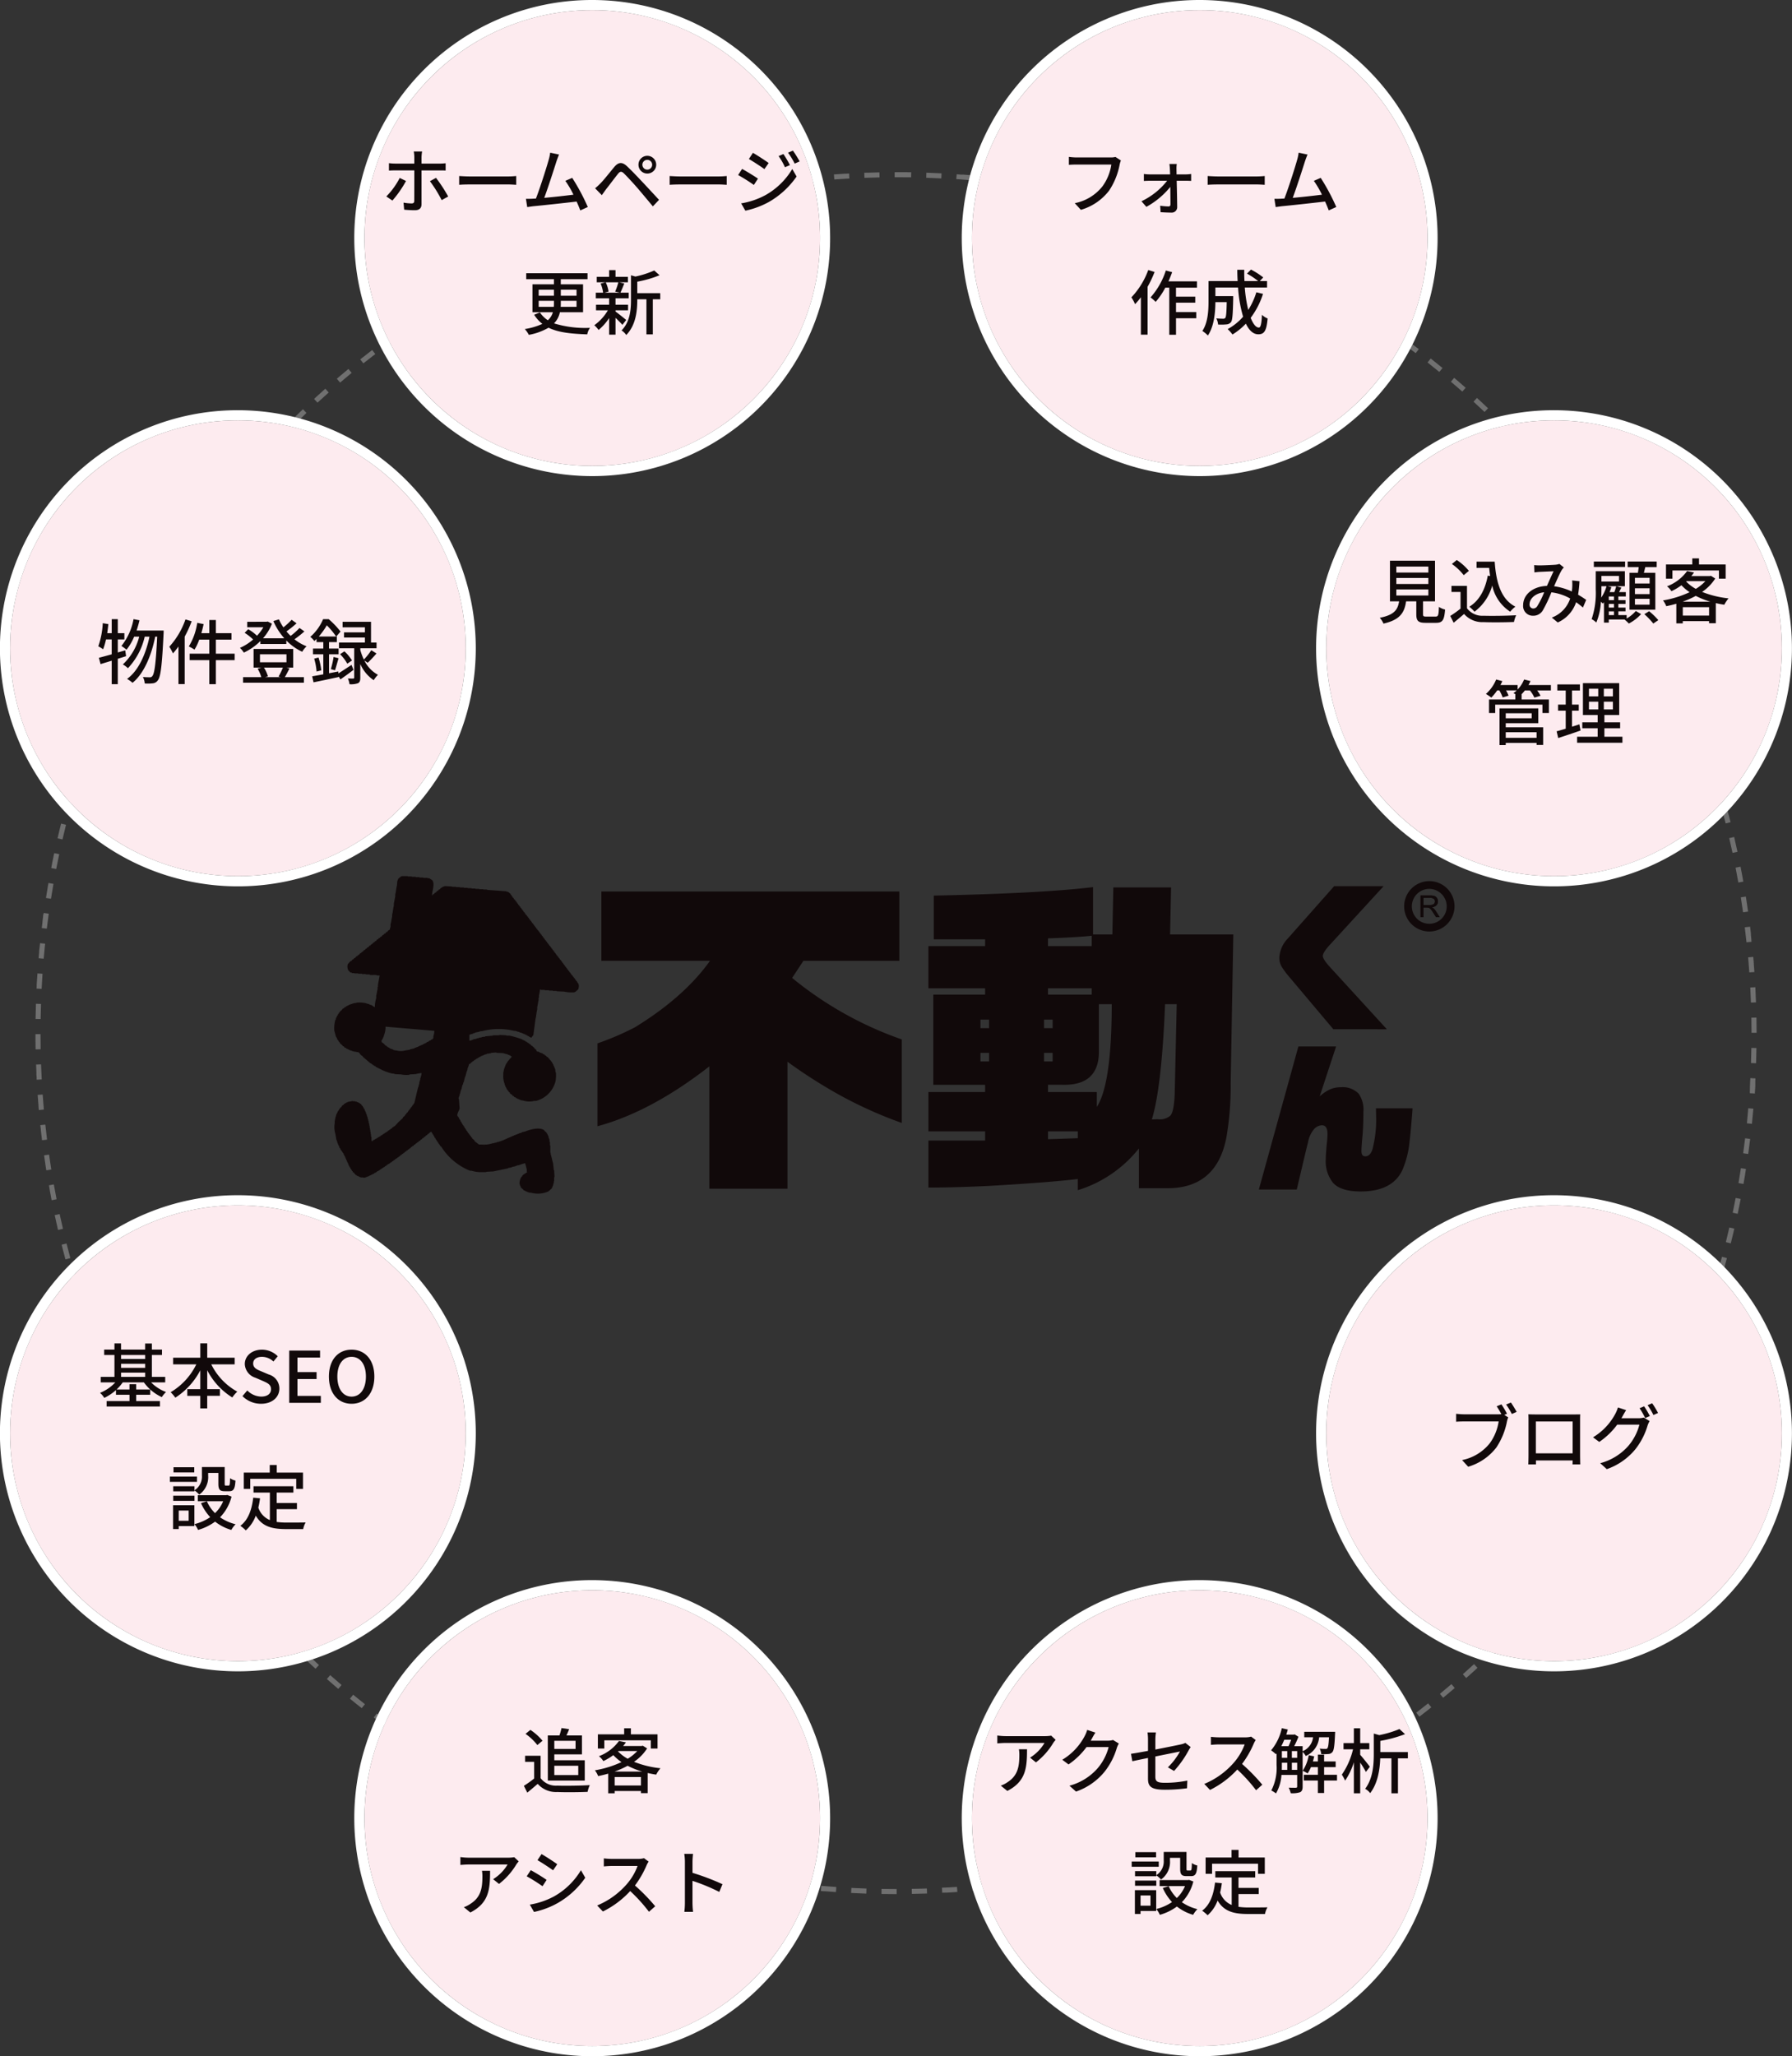 <svg xmlns="http://www.w3.org/2000/svg" width="354" height="406" viewBox="0 0 354 406"><rect x="0" y="0" width="354" height="406" fill="#333333" stroke="none"/><g transform="translate(-1105.427 -1296.414)"><path d="M170,0h1.738q.633.006,1.264.017l-.017,1C172,1.009,170.991,1,170,1V0Zm6,.1q1.5.052,3,.13l-.052,1c-.987-.051-1.989-.095-2.978-.129L176,.1Zm5.99.312.815.059h.007l.06,0h0l.06,0h.019l.039,0,.024,0,.05,0,.031,0,.026,0,.049,0,.072.005h.012l.041,0h.005q.511.04,1.021.082h0l.127.011.051,0,.027,0,.038,0,.045,0,.018,0,.05,0h.009l.065.006h0l.22.019-.087,1c-.986-.086-1.986-.165-2.974-.233Zm5.977.522q1.493.157,2.979.34l-.122.992c-.981-.121-1.978-.234-2.962-.337Zm5.955.732.377.054.012,0,.043.006.026,0,.027,0,.066.01h.008q.555.08,1.108.164h.007l.12.018.024,0,.029,0,.038.006.018,0,.057.009.013,0c.335.051.66.1.995.155l-.157.988c-.977-.155-1.969-.3-2.95-.442Zm5.925.942q1.409.25,2.81.522h0l.079.015.013,0,.03.006.014,0-.192.981c-.971-.19-1.957-.373-2.932-.546Zm5.889,1.151c.98.21,1.954.427,2.928.654l-.227.974c-.964-.224-1.943-.443-2.91-.65Zm5.843,1.359c.643.162,1.28.326,1.92.495h0l.058.015h0l.061.016h.005l.052.014.016,0,.046.012.012,0,.052.014.024.006.03.008.028.008.027.007.056.015.013,0,.039.01.009,0,.128.034h0l.315.085-.261.965c-.955-.258-1.926-.512-2.886-.753Zm5.793,1.566.737.215h0l.05.015.015,0,.051.015.03.009.021.006q.986.292,1.967.595l-.3.955c-.945-.292-1.906-.58-2.857-.855l.278-.961Zm5.731,1.771q1.065.35,2.125.714l.016.005.032.011.035.012.014,0,.057.02.006,0,.557.193-.329.944c-.935-.326-1.885-.647-2.826-.956Zm5.667,1.974q1.409.519,2.805,1.062l-.362.932c-.922-.358-1.861-.714-2.789-1.056Zm5.591,2.174q.953.39,1.9.792l.007,0,.037.016.014.006.046.02.034.014.02.009.04.017.011,0,.657.281-.4.919c-.909-.391-1.835-.78-2.75-1.155Zm5.512,2.372h0q.554.25,1.106.5l.006,0,.118.054.009,0,.037.017.008,0,.074.034.006,0,.035.016.013.006.036.017h0l.079.036.009,0,.036.017.011,0,.117.054.006,0q.509.237,1.016.476l-.428.9c-.895-.423-1.805-.844-2.707-1.251Zm5.423,2.565q1.346.666,2.677,1.355l-.459.888c-.879-.455-1.775-.908-2.662-1.347Zm5.33,2.756.046.025.021.011.043.023.025.013.143.077.024.013.045.025.006,0,.1.052.018.01.049.027.005,0,.1.056.008,0,.223.122h0c.413.226.819.45,1.23.68l.013.007.089.05.016.009.039.022.032.018.036.02.062.035.024.013.054.03.018.01.156.088-.49.871c-.862-.485-1.741-.97-2.612-1.44Zm5.228,2.942.157.092.015.009.056.033.024.014.06.035.04.024.028.016.044.026.009.005.1.061h0c.681.4,1.364.813,2.039,1.225l-.521.854c-.845-.516-1.706-1.031-2.56-1.531Zm5.122,3.126q1.054.669,2.1,1.353l0,0,.05.033.009.006.091.06.012.008.045.029.019.012.077.051.019.012.041.027.025.016L263.5,28l-.551.835c-.826-.545-1.668-1.09-2.5-1.62l.536-.844Zm5.008,3.3h0l.151.1.006,0,.146.1.01.007.141.1.017.012.068.047h0l.065.045.025.017.048.033.026.018.055.038.031.021.033.023.06.041.027.019.041.029.021.014.143.1.007,0c.437.3.869.609,1.3.917h0l.034.025-.58.815c-.806-.574-1.629-1.148-2.445-1.708Zm4.889,3.478.3.221.006,0,.141.1.016.012.056.042.013.01.061.045.029.021.036.027.052.039.031.023.041.03.019.014c.533.4,1.072.806,1.6,1.21l-.608.794c-.786-.6-1.588-1.2-2.384-1.792Zm4.763,3.648c.525.417,1.04.831,1.559,1.253l0,0,.088.071.01.008.041.033.02.016.066.054.023.019.035.028.029.023.031.026.054.044.028.023.037.03.026.021.058.048.019.016.047.038.019.016.061.05.014.012.053.043.01.008-.636.772c-.764-.629-1.544-1.26-2.319-1.875l.622-.783Zm4.632,3.813q.515.44,1.027.883l.008.007.132.115.016.014.04.035.011.009.07.061.028.024.03.026.048.042.027.024.043.037.02.018.062.054h0l.066.058.009.008.629.554-.662.749c-.741-.655-1.5-1.313-2.252-1.955l.649-.761Zm4.5,3.973.383.352,0,0,.127.117.018.016.037.034.024.022.052.048.031.029.029.027.035.033.037.034.038.035.028.026.036.033.032.03.044.041.027.025.036.033.023.022.051.048.03.028.029.027.033.031.045.042.033.031.023.022.035.033,0,0,.08.075.02.019.123.116.012.011.042.039h0l.086.081.009.009.043.04,0,0,.085.08.009.008.041.039.01.009.076.071.013.012.038.036.019.018.058.055.026.025.029.028.035.033.018.017-.688.726c-.718-.681-1.452-1.365-2.182-2.033Zm4.353,4.129.009.009.047.046.026.026.032.031.037.036.038.038.029.029.027.027.046.045.031.031.032.031.024.024.115.113.016.016.121.12.012.012.126.125.007.007q.678.674,1.346,1.354l-.713.7c-.694-.706-1.4-1.415-2.109-2.108Zm4.206,4.279q1.033,1.088,2.046,2.194l-.737.676c-.668-.73-1.353-1.463-2.034-2.181Zm4.053,4.424q.993,1.122,1.968,2.264l-.761.649c-.642-.753-1.3-1.51-1.956-2.251l.749-.663Zm3.9,4.563.386.471.01.012.035.042.014.017.051.063.027.033.022.027.041.051.015.018.044.055.015.019.048.059,0,.005.053.065.012.014.049.06.005.007.054.067.01.012.046.057.009.011.052.064.012.015.042.052.014.017.049.061.017.021.033.041.021.026.042.052.029.036.021.026.031.039,0,.006q.285.354.567.71l-.783.622c-.616-.775-1.247-1.555-1.876-2.318Zm3.733,4.7c.294.384.583.764.874,1.151l0,0,.111.147.006.008.108.144.007.009.107.143.008.011q.292.39.581.781l-.8.594c-.588-.8-1.191-1.6-1.793-2.383l.794-.608Zm3.566,4.825q.871,1.223,1.719,2.459l-.825.566c-.56-.816-1.135-1.638-1.709-2.445l.815-.58Zm3.394,4.948,0,0,.039.058.019.029.023.034.047.071.008.012c.34.517.672,1.027,1.006,1.547l.009.015.043.066.023.036.019.03.031.048.012.018.046.072,0,0,.3.471-.844.536c-.531-.835-1.076-1.677-1.621-2.5Zm3.217,5.064.025.042.014.023.024.04.017.028.049.08.009.015.024.04.016.027.024.04.019.031.039.065.016.026.025.042.014.023.045.074.014.023.027.044.011.019.048.079.013.021.027.044.012.02.051.085.008.013.028.046.012.02.054.09.005.008.027.045.013.022.084.141.014.023.026.043.007.013.048.08.018.03.022.037.025.042.028.047.024.041.018.03.033.056.015.025.033.056.013.022.039.066,0,0,.045.075.006.01.33.561-.862.506c-.5-.853-1.016-1.714-1.532-2.559Zm3.036,5.175.2.363.007.012.079.142.019.034.02.035.026.047.023.042.025.046.016.028.031.055.015.027.031.056.015.027.028.051.015.027.034.061.016.029.023.042.017.031.033.06.021.038.017.031.079.144.009.016q.325.591.646,1.184l-.88.475c-.47-.87-.955-1.749-1.441-2.611l.871-.491Zm2.852,5.279c.461.89.91,1.777,1.356,2.677l-.9.444c-.439-.887-.893-1.782-1.348-2.661Zm2.663,5.376.109.23.006.013.019.041.012.025.016.033.016.033.006.012q.218.463.433.927v0l.052.112.01.021.012.027.014.029.009.02.023.051.005.011.022.047,0,.008c.166.361.328.717.492,1.08l-.911.412c-.407-.9-.829-1.812-1.252-2.706l.9-.428Zm2.471,5.467.22.513,0,.007.015.036.014.032.008.018.023.053,0,.006c.3.7.589,1.4.878,2.1l-.925.379c-.375-.916-.764-1.841-1.156-2.75Zm2.275,5.551.047.121.006.015.011.028.015.04,0,.009c.334.862.66,1.724.981,2.593l-.938.346c-.342-.928-.7-1.866-1.057-2.788Zm2.077,5.629.12.345.005.015.012.034.007.02.013.038.014.04.007.021.014.04,0,.014c.262.759.515,1.511.766,2.275l-.95.313c-.309-.94-.631-1.891-.957-2.825Zm1.875,5.7.021.068v0l.036.117,0,.016.012.039.006.02.015.05.007.022.01.033.008.025.009.03.012.04.009.031.009.028.009.028.008.026.014.045.009.029.008.027.008.027.009.029.012.039.011.035.007.024.01.033.007.022.016.052,0,.015.013.042.005.018.016.054h0l.018.06,0,.007.017.057v0l.037.123v0c.113.376.223.748.334,1.125l0,.007.033.113.007.024.007.026.075.257-.96.279c-.276-.95-.564-1.911-.856-2.857Zm1.671,5.763q.392,1.446.759,2.9l-.97.244c-.242-.96-.5-1.931-.754-2.886Zm1.465,5.817c.227.974.445,1.947.655,2.928l-.978.21c-.207-.968-.426-1.947-.651-2.91Zm1.258,5.867q.153.781.3,1.564h0q.129.691.252,1.384l-.985.175c-.173-.974-.357-1.961-.547-2.931Zm1.049,5.906c.043.269.085.534.126.8v0l.02.129v.006l.009.056,0,.01.009.062v0l.009.059,0,.011.019.125v0c.086.566.169,1.131.249,1.7l-.99.14c-.138-.98-.288-1.973-.443-2.95l.988-.157Zm.839,5.943c.051.41.1.811.146,1.223v.011l.006.056v.006l.007.059,0,.019,0,.04,0,.023.005.047,0,.034,0,.026,0,.032,0,.022.007.064,0,.016,0,.039v.012l.014.127v.01q.026.228.051.457v.01l.013.122,0,.022,0,.032,0,.032,0,.042,0,.037,0,.021.006.057h0l.007.066h0l.023.215-.995.1c-.1-.984-.218-1.98-.339-2.961Zm.629,5.964q.055.626.105,1.254v.016l0,.036,0,.05,0,.023,0,.041v.018l.01.127v0c.037.477.072.947.106,1.425l-1,.07c-.069-.988-.148-1.989-.235-2.974Zm.42,5.986,0,.075v.051l0,.047v.009l0,.065v0c.047.917.086,1.826.118,2.747l-1,.035c-.035-.989-.079-1.991-.13-2.978Zm.21,6q.027,1.5.027,3h-1c0-.991-.009-2-.027-2.985l1-.018Zm-1,5.988,1,.017q-.025,1.5-.077,3l-1-.034C338.933,174.912,338.959,173.909,338.975,172.919Zm-.2,5.96,1,.052c-.008.164-.017.324-.026.488v.016l0,.058v.012l0,.046,0,.027,0,.033,0,.039,0,.038,0,.029,0,.028,0,.059v.02l0,.034v.024l0,.033,0,.039,0,.038,0,.031,0,.027,0,.044,0,.029,0,.04v.023l0,.05v.008l0,.06v.014l0,.057v0l0,.067h0q-.041.677-.087,1.352v0l0,.055v.018l0,.046v.008l-1-.069C338.659,180.87,338.72,179.868,338.771,178.879Zm-.413,5.952,1,.087c-.079.913-.165,1.816-.259,2.725v.013l-.012.119,0,.021,0,.041,0,.02-.005.048-.995-.1C338.177,186.816,338.273,185.817,338.358,184.831Zm-.621,5.93.993.122q-.183,1.492-.391,2.976l-.99-.139C337.486,192.74,337.617,191.744,337.738,190.761Zm-.83,5.908.988.157q-.044.278-.089.556h0l-.007.046v0l-.021.131,0,.013-.02.124,0,.013-.006.039,0,.011-.013.077,0,.01-.007.04,0,.011-.021.129v0q-.146.877-.3,1.752l-.985-.174C336.587,198.636,336.753,197.647,336.908,196.669Zm-1.038,5.872.982.191-.051.261,0,.021,0,.024-.01.051v0c-.17.861-.347,1.724-.53,2.58l-.978-.209C335.48,204.5,335.681,203.513,335.87,202.542Zm-1.246,5.833.974.226-.106.456v0l-.013.055-.009.04,0,.017-.012.053v0q-.271,1.146-.558,2.289l-.97-.243C334.165,210.314,334.4,209.339,334.624,208.375Zm-1.452,5.784.965.261c-.111.412-.225.825-.339,1.236h0l-.017.063h0l-.018.063h0l-.016.058,0,.011-.014.051,0,.009-.015.055-.005.018-.01.035-.007.024-.012.042-.009.034-.007.026-.009.032-.005.018-.034.122v0q-.14.5-.283.99l-.961-.278C332.644,216.081,332.915,215.115,333.173,214.16Zm-1.657,5.73.956.295q-.235.762-.477,1.521h0l-.042.131v0l-.012.039,0,.014-.019.059-.007.023L331.9,222l-.009.028-.008.025-.016.051,0,.009-.016.05,0,.011c-.093.29-.186.576-.281.865l-.95-.312C330.92,221.79,331.224,220.834,331.516,219.889Zm-1.859,5.667.944.329c-.33.948-.665,1.885-1.011,2.825l-.938-.345C328.993,227.435,329.331,226.491,329.656,225.556Zm-2.06,5.6.932.362q-.4,1.027-.81,2.047v0l-.021.051-.014.036-.008.02-.016.039-.005.013c-.079.2-.155.382-.235.577l-.926-.378C326.867,233.007,327.239,232.075,327.6,231.153Zm-2.257,5.521.919.395c-.392.911-.789,1.813-1.2,2.716h0l-.013.03-.912-.411C324.544,238.5,324.949,237.583,325.339,236.674Zm-2.452,5.437.9.427q-.641,1.357-1.305,2.7l-.9-.443C322.028,243.908,322.465,243.005,322.888,242.111Zm-2.643,5.347.888.459-.11.212-.006.012-.025.048-.013.026-.031.061-.023.045-.015.028-.03.058-.007.013-.04.076-.006.011q-.389.745-.784,1.486h0l-.084.157-.009.016-.033.061-.016.03-.026.048-.021.04-.012.022-.109.2-.88-.475C319.322,249.224,319.79,248.336,320.244,247.457Zm-2.831,5.25.872.49c-.267.476-.534.944-.805,1.416l-.008.013-.052.09-.008.014-.023.039-.019.033-.02.034-.037.064-.012.021-.033.056-.01.017-.09.155v0q-.188.324-.377.647l-.863-.505C316.429,254.44,316.929,253.569,317.414,252.707Zm-3.015,5.147.854.521-.361.59-.01.017-.032.053-.03.049-.019.031-.026.042-.017.027-.041.066-.01.016-.036.058-.011.017-.045.072,0,0-.044.071-.008.012-.091.147-.008.013-.091.147-.009.014-.042.068,0,.006-.044.071-.012.019-.034.055-.012.019-.041.065-.017.027-.026.042-.019.03-.036.058-.023.037-.019.03-.025.04L314,260.4l-.056.088-.008.013-.268.424-.844-.536C313.354,259.551,313.884,258.7,314.4,257.854Zm-3.194,5.037.835.55-.076.116,0,.005-.093.141-.02.03-.022.033-.041.062-.011.017-.037.056-.012.018-.1.145,0,.006q-.387.582-.779,1.16l-.006.009-.046.068,0,.006-.044.066-.017.025-.028.041-.04.059-.015.022-.032.047-.006.009-.238.348-.825-.565C310.1,264.549,310.66,263.717,311.2,262.891Zm-3.37,4.921.815.579q-.869,1.223-1.76,2.43l-.8-.594C306.673,269.431,307.261,268.618,307.835,267.812Zm-3.541,4.8.794.608h0l-.056.073h0l-.047.062-.02.027-.026.034-.051.067-.01.013-.035.046-.006.007c-.195.253-.385.5-.581.751l0,0-.108.139-.014.018-.03.039-.024.031-.036.046-.032.041-.02.025-.042.054-.008.01-.053.068-.007.009q-.316.4-.635.8l-.783-.622C303.076,274.189,303.692,273.4,304.294,272.612Zm-3.707,4.672.772.635-.1.116,0,0-.039.048,0,0-.07.085-.012.014-.033.04-.017.02-.05.061-.023.028-.027.033-.027.033-.024.029-.044.054-.02.024-.039.047-.013.015-.052.063-.011.014-.05.06,0,.005-.058.069,0,0q-.509.611-1.024,1.217h0l-.054.063-.01.012-.052.062-.019.023-.029.034-.017.019-.761-.649C299.313,278.818,299.958,278.048,300.586,277.284Zm-3.869,4.539.75.662-.5.559,0,0-.058.065,0,0-.053.06-.021.024-.029.033-.108.12-.006.007c-.393.439-.786.873-1.184,1.308l-.025.027-.018.02-.738-.675C295.391,283.311,296.062,282.565,296.717,281.824Zm-4.026,4.4.726.688-.219.231-.016.017-.034.036-.046.048-.023.025-.036.038-.021.022-.053.056-.012.013-.047.049-.015.016-.058.061h0l-.058.061-.01.011-.122.127-.006.006-.126.131,0,0-.128.133h0l-.129.134h0l-.13.134h0l-.062.064,0,0-.126.129-.006.007-.062.064h0l-.059.061-.009.009-.122.125-.01.011-.12.123-.014.014-.055.056,0,0-.057.058-.017.017-.048.049-.009.009-.714-.7C291.314,287.665,292.01,286.943,292.691,286.224Zm-4.178,4.257.7.713q-.467.46-.938.916l0,0-.133.129h0q-.5.487-1.011.97l-.006.005-.065.062-.689-.725C287.086,291.873,287.807,291.175,288.513,290.481Zm-4.325,4.108.676.737-.069.063h0l-.133.122-.01.01-.125.115-.016.015-.053.048-.011.01-.059.053-.02.018-.047.043-.014.013-.058.053-.02.018-.046.042-.017.015-.059.053-.018.016-.047.042-.017.015-.06.054-.014.013-.051.046-.014.013-.062.056-.009.008-.055.05-.013.012-.064.058,0,0-.062.056-.01.009-.13.116-.011.01-.129.116-.012.011-.063.056h0l-.063.056-.015.014-.052.046-.013.011-.057.051-.024.021-.038.033-.025.023-.049.044-.039.035-.016.014-.239.212-.663-.749C282.713,295.93,283.459,295.258,284.188,294.589Zm-4.466,3.954.65.76c-.513.438-1.024.87-1.542,1.3l-.009.008-.044.037-.008.006-.078.065-.019.016-.038.031-.025.021-.053.044-.034.028-.03.025-.037.031-.029.024-.051.043-.026.021-.044.036-.019.015-.06.049-.02.017-.049.04-.016.013-.061.05-.007.005-.636-.772C278.2,299.831,278.969,299.186,279.722,298.543Zm-4.6,3.794.622.783-.63.5-.008.007-.042.033-.026.02-.048.038-.044.035-.021.017-.058.046-.006,0-.069.054-.007.006q-.7.548-1.4,1.088l-.609-.793C273.554,303.571,274.345,302.953,275.12,302.337Zm-4.732,3.63.595.8q-1.207.892-2.428,1.763l-.58-.814C268.779,307.145,269.591,306.556,270.387,305.967Zm-4.857,3.462.566.824-.725.5-.011.007-.144.1-.019.013-.1.065h0l-.038.026-.029.02L265,311l-.045.03-.046.031-.029.019-.037.025-.034.023-.057.039-.029.02-.038.026-.03.02-.06.04-.028.019-.039.026-.026.017-.068.046-.024.016-.041.028-.021.014-.087.058-.007,0-.045.03-.018.012-.144.1-.009.006-.154.1h0l-.271.18-.551-.834C263.882,310.55,264.714,309.989,265.53,309.429Zm-4.976,3.288.537.844q-.729.464-1.462.919l-.008.005-.141.088-.037.023-.029.018-.066.041-.015.009-.063.039-.01.006-.715.44-.522-.853C258.867,313.78,259.719,313.249,260.554,312.718Zm-5.089,3.111.506.862-.129.076,0,0-.052.03-.01.006-.087.051-.021.012-.042.024-.032.019-.047.028-.049.029-.03.018-.046.027-.024.014-.066.038-.024.014-.054.031-.018.011-.071.041-.015.008-.063.036-.013.008-.074.043-.008,0-.067.039-.013.008-.15.086-.013.008-.15.086-.014.008-.069.04-.006,0-.072.041-.019.011-.055.032-.021.012-.066.038-.027.016-.043.024-.031.018-.059.034-.042.024-.023.013-.681.386-.491-.871C253.742,316.83,254.611,316.33,255.465,315.829Zm-5.2,2.929.476.88-.107.058-.009,0-.077.041-.04.022-.029.015-.06.032-.011.006-.079.042,0,0q-1.114.6-2.237,1.18l-.46-.888C248.512,319.7,249.4,319.229,250.27,318.758Zm-5.3,2.744.444.9q-1.343.666-2.7,1.309l-.428-.9C243.184,322.379,244.087,321.941,244.973,321.5Zm-5.389,2.554.412.911-.446.2h0l-.055.025,0,0-.054.024-.013.006-.039.017-.02.009-.035.016-.039.017-.022.01-.035.016-.012.005q-.981.438-1.969.864l-.4-.918C237.764,324.869,238.682,324.464,239.584,324.056Zm-5.478,2.362.38.925-.766.312h0l-.113.046-.014.006-.041.016-.016.006-.049.02-.021.008-.032.013-.025.01-.027.011-.048.019-.021.009-.032.013-.019.008-.108.043-.018.007-.032.013-.018.007-.073.029h0l-.036.014-.015.006-.034.014-.015.006-.061.024-.018.007-.031.013-.023.009-.027.011-.047.019-.022.009-.035.014-.018.007-.11.044-.007,0-.81.318-.363-.932C232.26,327.166,233.191,326.793,234.107,326.418Zm-5.556,2.165.346.938-.16.059-.027.01-.023.009-.112.041h0q-1.037.381-2.079.748h0l-.114.04-.021.007-.031.011-.028.01-.016.006-.209.073-.33-.944C226.677,329.265,227.622,328.926,228.55,328.583Zm-5.632,1.967.313.95-.807.264-.018.006-.033.011-.028.009-.019.006q-.681.22-1.364.434l-.012,0-.035.011-.031.01-.035.011-.038.012-.017.005-.419.13-.3-.955C221.024,331.164,221.979,330.859,222.919,330.55Zm-5.7,1.765.279.96q-.561.163-1.124.322h0l-.041.012-.013,0-.055.016-.032.009-.021.006-.042.012-.012,0c-.515.145-1.028.287-1.545.427l-.262-.965C215.306,332.862,216.272,332.59,217.223,332.314Zm-5.757,1.562.245.97-.587.147-.009,0-.116.029-.025.006-.03.007-.036.009-.03.007-.039.01-.021.005-.04.01-.017,0-.054.013-.016,0-.046.011-.012,0-.059.014h0l-.054.013-.014,0-.05.012-.008,0-.059.014-.01,0-.051.012-.011,0-.117.028-.015,0-.048.012-.01,0-.056.014-.016,0-.042.01-.018,0-.053.013-.019,0-.038.009-.025.006-.03.007-.047.011-.026.006-.033.008-.02,0-.123.029h-.005l-.044.01h0l-.73.172-.227-.974C209.532,334.354,210.507,334.118,211.466,333.876Zm-5.807,1.356.21.978c-.339.073-.684.146-1.024.217h0l-.061.013h0l-.062.013h-.005l-.053.011-.015,0-.058.012h0l-.055.011-.022,0-.038.008-.02,0-.052.011-.025.005-.031.006-.028.006-.025.005-.057.012-.02,0-.034.007-.018,0-.119.024-.014,0q-.548.111-1.1.219l-.193-.981C203.708,335.641,204.691,335.439,205.658,335.231Zm-5.853,1.149.175.985-.476.084h0l-.06.011h-.007l-.059.01-.015,0-.04.007-.026,0-.033.006-.049.008-.021,0-.038.007-.012,0q-.687.119-1.375.232h-.007l-.132.022h-.005l-.043.007h-.005l-.131.021-.01,0-.124.02-.016,0-.039.006h-.007l-.081.013h-.008l-.04.006-.012,0-.085.014-.158-.987C197.842,336.72,198.832,336.554,199.805,336.38Zm-5.889.941.14.99-.81.113h0l-.126.017-.014,0-.045.006-.017,0-.053.007-.025,0-.033,0-.028,0-.025,0-.062.008-.014,0-.04.005h-.009l-.133.018h0q-.767.1-1.536.2l-.123-.992C191.941,337.592,192.936,337.46,193.916,337.321Zm-5.919.732.105.994q-.895.095-1.792.18h0l-.129.012h-.012l-.049,0H186.1l-.055.005-.026,0-.028,0-.033,0h-.013l-.078.007h-.006l-.746.067-.088-1C186.015,338.254,187.013,338.157,188,338.053Zm-5.942.524.07,1q-.956.067-1.914.124h0l-.128.008-.054,0-.03,0-.079,0h-.026l-.044,0-.072,0-.074,0h0l-.065,0h-.006l-.5.027-.053-1C180.066,338.708,181.068,338.646,182.054,338.577Zm-5.955.315.035,1-.133,0h-.052l-.055,0-.07,0h-.006q-1.339.045-2.684.069l-.018-1C174.107,338.954,175.111,338.927,176.1,338.892Zm-8.952.084c.946.016,1.906.024,2.853.024h.133v1h-.478c-.842,0-1.686-.01-2.525-.023Zm-5.96-.2c.987.051,1.989.093,2.978.127l-.034,1q-1.5-.051-3-.128Zm-5.952-.41c.986.085,1.986.163,2.974.231l-.069,1c-.676-.047-1.355-.1-2.028-.152h0l-.131-.011h-.009l-.052,0H155.9l-.055,0-.029,0-.026,0-.036,0h-.008l-.6-.051Zm-5.93-.618c.981.12,1.978.233,2.962.335l-.1.995-.653-.069h0l-.045,0-.015,0-.055-.006-.037,0-.02,0-.057-.006h0c-.7-.077-1.4-.158-2.1-.243Zm-5.908-.828c.977.155,1.97.3,2.95.44l-.139.99c-.7-.1-1.4-.2-2.095-.307h-.007l-.052-.008-.016,0-.052-.008-.021,0-.038-.006-.03,0-.024,0-.121-.019h-.006l-.506-.079Zm-5.873-1.035c.971.189,1.958.372,2.932.544l-.174.985q-1.245-.219-2.484-.457l-.021,0-.031-.006-.054-.01-.012,0-.056-.011h0l-.291-.056Zm-5.834-1.243c.964.223,1.943.441,2.911.647l-.208.978-.175-.037-.013,0-.035-.008-.027-.006-.025-.005-.054-.012-.015,0L134,336.18l-.007,0c-.56-.121-1.114-.243-1.672-.369h-.006l-.055-.012-.009,0-.059-.013-.013,0-.04-.009-.027-.006-.024-.005-.065-.015-.011,0-.043-.01h0l-.5-.115Zm-5.785-1.45c.956.258,1.927.51,2.887.751l-.243.97-.682-.172h0l-.124-.032-.019,0-.032-.008-.027-.007-.038-.01-.038-.01-.026-.007-.032-.008-.024-.006-.053-.014-.012,0-.044-.011-.018,0-.051-.013h0l-.058-.015-.013,0-.049-.013-.009,0-.058-.015-.01,0-.048-.013-.015,0-.047-.012-.012,0-.053-.014-.021-.006-.035-.009-.025-.006-.048-.013-.029-.008-.023-.006-.033-.009-.019,0-.076-.02h0l-.042-.011-.007,0-.947-.252Zm-5.73-1.654c.946.291,1.907.578,2.857.853l-.277.961-.865-.252-.005,0-.052-.015-.013,0-.057-.017h0l-.052-.015-.021-.006-.037-.011-.019-.006-.05-.015-.026-.008-.029-.009-.026-.008-.027-.008-.053-.016-.022-.006-.03-.009-.025-.008-.028-.008-.046-.014-.032-.01-.021-.006-.034-.01-.023-.007-.047-.014-.029-.009-.03-.009-.024-.007-.03-.009-.046-.014-.028-.008-.027-.008-.027-.008-.031-.009-.038-.011-.034-.01-.026-.008-.03-.009-.026-.008-.049-.015-.022-.007-.034-.01-.024-.007-.034-.01-.029-.009-.039-.012-.027-.008-.029-.009-.026-.008-.047-.014-.023-.007-.033-.01-.022-.007-.035-.011-.031-.009-.04-.012-.026-.008-.028-.009-.027-.008-.032-.01-.045-.014-.023-.007-.032-.01-.021-.007-.03-.009Zm-5.668-1.857c.935.325,1.886.646,2.827.954l-.311.95-.085-.028-.011,0-.116-.038-.018-.006-.032-.011-.023-.007-.046-.015-.033-.011-.023-.008-.032-.01-.023-.008-.05-.017-.017-.006-.04-.013-.019-.006-.045-.015-.008,0-.057-.019-.008,0-.052-.017-.007,0-.118-.039-.006,0-.058-.019h0l-.122-.041h0c-.6-.2-1.2-.4-1.791-.611Zm-5.6-2.058c.923.358,1.861.712,2.79,1.054l-.345.939c-.544-.2-1.089-.4-1.63-.609h0l-.053-.02-.014-.005-.042-.016-.016-.006-.048-.018-.027-.01-.024-.009-.031-.012-.015-.006-.906-.348Zm-5.521-2.255c.91.391,1.835.778,2.751,1.152l-.378.926c-.924-.378-1.852-.766-2.768-1.159Zm-5.438-2.45c.895.422,1.806.843,2.708,1.249l-.411.912-.467-.211-.007,0-.037-.017-.015-.007-.053-.024-.027-.012-.024-.011-.033-.015-.018-.008-.05-.023-.015-.007-.04-.018-.014-.007-.105-.048-.016-.007-.041-.019-.012-.005-.053-.024-.008,0-.044-.02-.017-.008-.036-.017-.018-.008-.049-.022-.019-.009L99,324.507l-.024-.011-.033-.015-.038-.017-.025-.011-.032-.015-.016-.007q-.655-.3-1.307-.61ZM92.6,320.275c.88.454,1.775.906,2.663,1.345l-.443.9-.336-.166h0l-.083-.041h0l-.081-.04-.009,0-.069-.034-.014-.007-.074-.037-.017-.008-.059-.03-.021-.011-.072-.036-.013-.006-.061-.031-.025-.012-.06-.03-.022-.011-.062-.031-.026-.013-.053-.027-.021-.011-.069-.035-.024-.012-.055-.028-.022-.011-.07-.035-.022-.011-.055-.028-.021-.011-.072-.037-.015-.008-.061-.031-.019-.01-.075-.038-.005,0-.07-.036-.018-.009-.152-.077L92.8,321.5l-.155-.079-.009,0-.076-.039h0l-.079-.041-.01,0-.072-.037-.007,0-.079-.041-.007,0-.07-.036-.013-.007-.077-.04h0Zm-5.251-2.829c.863.485,1.742.968,2.613,1.438l-.474.88q-.7-.377-1.4-.76l-.008,0-.151-.083-.02-.011-.062-.034-.016-.009-.064-.035-.028-.015-.046-.026-.031-.017-.059-.033-.032-.018-.038-.021-.034-.019-.06-.033-.035-.019-.036-.02-.036-.02-.059-.033-.034-.019-.037-.021-.033-.019-.058-.033-.031-.018-.044-.025-.03-.017-.061-.034-.017-.01-.06-.034-.011-.006ZM82.2,314.433c.845.515,1.707,1.029,2.561,1.529l-.505.863q-1.3-.758-2.576-1.538Zm-5.038-3.192c.826.544,1.669,1.089,2.5,1.618l-.535.845q-.4-.25-.789-.5l0,0-.149-.1-.015-.009-.063-.04-.011-.007L78.038,313l-.025-.016-.047-.03-.024-.015-.06-.039-.035-.022-.031-.02-.135-.087-.018-.012-.148-.1-.008-.005c-.3-.195-.6-.388-.894-.585Zm-4.923-3.368c.807.573,1.63,1.147,2.447,1.706l-.565.825q-.9-.618-1.8-1.249l-.009-.006-.089-.062-.012-.008-.038-.027-.03-.021-.033-.023-.059-.042-.022-.016-.05-.035-.019-.013-.068-.048-.007,0-.068-.048-.006,0-.151-.107Zm-4.8-3.539c.786.6,1.589,1.2,2.385,1.791l-.593.8q-1.056-.779-2.1-1.573h0l-.14-.107-.015-.012-.063-.048-.02-.016-.044-.033-.015-.012Zm-4.674-3.706c.765.628,1.545,1.259,2.321,1.873l-.621.784-.146-.116h0l-.141-.112-.011-.009L64.1,303l-.006,0-.065-.052-.019-.015-.047-.037-.021-.017-.057-.045-.03-.024-.032-.026-.033-.026-.024-.019-.066-.053-.018-.014-.137-.11-.006,0q-.69-.555-1.373-1.116l-.016-.013-.022-.018Zm-4.541-3.868c.742.655,1.5,1.312,2.253,1.954l-.648.761-.14-.119-.005,0-.136-.116-.008-.007-.134-.115-.01-.008-.132-.113-.011-.01-.061-.053,0,0-.067-.058-.007-.006-.064-.055,0,0-.068-.059-.005,0-.065-.056,0,0-.14-.121h0q-.6-.52-1.2-1.047l0,0Zm-4.4-4.024c.719.68,1.453,1.364,2.184,2.032l-.675.738c-.286-.262-.57-.523-.854-.786l-.009-.008-.081-.075-.008-.007-.035-.033-.025-.023-.03-.028-.052-.048-.023-.021-.043-.04-.016-.015-.061-.057-.008-.007-.06-.056,0,0q-.445-.415-.886-.833Zm-4.259-4.176c.694.705,1.4,1.414,2.111,2.107l-.7.714q-.4-.393-.8-.789l0,0-.126-.125-.012-.012-.056-.056,0,0-.057-.057-.02-.02-.042-.042-.017-.017-.053-.053-.025-.025-.032-.032-.027-.027-.047-.047-.033-.033-.022-.022-.116-.116-.015-.015-.122-.123-.01-.01-.123-.124-.012-.012-.038-.039-.011-.011-.067-.068-.02-.02-.033-.033-.024-.024-.047-.048-.032-.033-.025-.025-.04-.041-.013-.013Zm-4.11-4.323c.669.729,1.354,1.462,2.036,2.18l-.725.689-.027-.029-.024-.025-.025-.027-.048-.05-.006-.006-.062-.066,0,0q-.934-.986-1.853-1.987ZM41.5,279.772c.643.752,1.3,1.509,1.958,2.25l-.749.663-.058-.066-.007-.008-.057-.065-.008-.009-.045-.051-.02-.023-.037-.042-.035-.039-.029-.033-.03-.034-.019-.021-.066-.075-.007-.008-.039-.044-.005-.006-.123-.14h0c-.308-.352-.611-.7-.916-1.054l-.012-.014-.059-.069-.019-.022-.029-.034-.026-.031-.024-.028-.047-.055-.02-.023-.04-.047-.013-.015-.055-.064-.006-.007-.118-.138Zm-3.8-4.6c.616.774,1.248,1.554,1.878,2.317l-.771.636c-.43-.521-.852-1.039-1.276-1.565l-.007-.009-.037-.046,0,0-.069-.086-.011-.014-.032-.04-.019-.024-.044-.054-.028-.035-.023-.029-.036-.045-.013-.016-.05-.063-.013-.017-.05-.063v0l-.175-.22Zm-3.632-4.731c.589.8,1.193,1.6,1.8,2.382l-.793.609-.4-.518,0-.006-.107-.14-.01-.013-.049-.065,0,0-.051-.067-.013-.017-.043-.057-.008-.011-.049-.065-.014-.019-.039-.051-.013-.017-.048-.063-.015-.019-.037-.049-.015-.019-.048-.063-.012-.016-.041-.054-.012-.016L34,272.014l0-.006-.048-.064-.008-.01q-.336-.448-.669-.9Zm-3.464-4.856c.56.816,1.136,1.638,1.711,2.443l-.814.581,0,0-.046-.065-.008-.011-.05-.071,0-.005-.047-.066-.009-.012-.05-.071,0,0-.048-.068-.008-.012-.1-.142-.008-.012-.1-.143-.006-.009-.1-.147,0,0q-.242-.344-.482-.689h0l-.106-.152,0,0-.1-.147-.008-.011-.046-.066,0-.007-.047-.067-.015-.022-.031-.045-.017-.025-.039-.057-.027-.04-.014-.021-.18-.261Zm-3.29-4.975c.531.835,1.077,1.676,1.623,2.5l-.834.552c-.541-.818-1.073-1.637-1.6-2.465l0,0-.03-.048ZM24.2,255.522c.5.853,1.018,1.714,1.534,2.558l-.853.522v0l-.046-.076,0-.006-.043-.071-.005-.008-.093-.152-.005-.008-.094-.154,0-.006-.093-.154-.005-.008L24.4,257.8l-.006-.01-.091-.151-.006-.01-.041-.069,0-.007-.045-.074-.007-.012-.038-.063-.009-.014-.043-.071-.009-.014-.035-.058-.012-.02-.04-.068-.012-.02-.03-.05-.016-.027-.03-.051-.023-.038-.026-.043-.02-.033-.022-.038L23.8,256.8l-.018-.031-.025-.042-.012-.021-.089-.15,0-.007-.31-.525Zm-2.931-5.194c.471.87.956,1.748,1.443,2.61l-.871.492q-.552-.979-1.092-1.966v0l-.088-.161,0-.007-.04-.074,0-.006-.042-.078,0-.008-.038-.07-.006-.011-.042-.076,0-.007-.037-.067-.009-.017-.04-.074h0Zm-2.746-5.3c.44.886.894,1.781,1.35,2.66l-.888.46-.062-.119-.01-.019-.024-.046-.014-.027-.035-.067-.018-.035-.019-.037-.021-.04-.026-.05-.022-.044-.017-.033-.023-.045-.017-.032-.03-.059-.016-.031-.024-.046L18.6,247.4l-.034-.067-.015-.029-.023-.046-.015-.029-.033-.065-.016-.031-.021-.042-.017-.033L18.4,247l-.018-.036-.022-.044-.017-.032-.024-.047-.023-.045-.022-.044-.017-.033-.023-.045-.02-.039-.027-.054-.015-.03-.025-.049-.012-.024-.035-.069-.012-.023-.028-.056-.01-.019-.037-.074-.006-.011-.035-.07,0-.01q-.167-.334-.333-.668Zm-2.556-5.388c.408.9.83,1.811,1.254,2.705l-.9.429c-.424-.893-.843-1.8-1.251-2.7v0l-.009-.021Zm-2.364-5.477c.376.915.765,1.84,1.158,2.749l-.918.4c-.4-.92-.783-1.837-1.165-2.765Zm-2.167-5.556c.343.928.7,1.866,1.059,2.788l-.932.363q-.545-1.4-1.065-2.8Zm-1.969-5.631c.31.94.633,1.89.959,2.824l-.944.33c-.081-.23-.158-.455-.238-.686v0l-.042-.121v0l-.019-.056,0-.005-.04-.117,0-.009-.039-.115,0-.009-.017-.051,0-.008-.04-.118,0-.006-.02-.058h0l-.041-.122v0l-.041-.122h0c-.139-.411-.275-.816-.411-1.229Zm-1.767-5.7c.276.95.565,1.911.858,2.856l-.955.3q-.151-.488-.3-.977l0-.013-.011-.036-.006-.021-.013-.043-.011-.036-.007-.023-.011-.038,0-.016-.017-.057v0l-.017-.058,0-.006c-.143-.475-.285-.955-.424-1.432l0-.016-.012-.041-.014-.049,0-.01ZM6.14,211.53c.242.959.5,1.93.756,2.885l-.965.262c-.158-.58-.311-1.158-.463-1.741l0-.01-.014-.054,0-.006-.014-.053-.007-.026-.006-.024q-.128-.493-.253-.988Zm-1.358-5.807c.208.967.428,1.946.653,2.91l-.974.228q-.058-.249-.116-.5l0-.007-.009-.04-.007-.032-.008-.036-.009-.038,0-.019-.027-.12h0c-.074-.322-.146-.642-.218-.964v0l-.014-.062h0l-.013-.061,0-.013-.01-.044,0-.02-.009-.043L4,206.824l-.006-.026-.008-.035,0-.014q-.09-.408-.178-.816ZM3.631,199.87c.174.974.359,1.96.549,2.93l-.981.193c-.049-.249-.1-.5-.145-.747h0l-.01-.054,0-.018-.009-.05-.005-.028-.006-.029-.006-.034,0-.014-.024-.126v-.006q-.074-.389-.146-.779v0l-.024-.128,0-.016-.007-.036,0-.02-.01-.053-.006-.03,0-.025-.007-.039,0-.018-.01-.057,0-.012-.009-.049,0-.013c-.035-.191-.068-.374-.1-.565Zm-.943-5.889c.139.98.289,1.972.446,2.949l-.987.158c-.061-.378-.118-.748-.177-1.127l0-.014-.007-.044,0-.027-.006-.04-.005-.034,0-.018q-.126-.83-.244-1.662Zm-.734-5.919c.1.984.219,1.98.341,2.961l-.992.123c-.078-.632-.152-1.256-.224-1.891v0l-.007-.064v0l-.006-.054,0-.019-.005-.046,0-.033,0-.03,0-.036,0-.016Q1,188.56.959,188.168Zm-.526-5.942c.07.988.15,1.989.237,2.974l-1,.088q-.028-.322-.056-.644l0-.022,0-.03,0-.055v-.014l0-.052v-.009c-.061-.724-.116-1.44-.167-2.166Zm-.318-5.955c.035.989.08,1.991.133,2.978l-1,.053-.007-.136v-.01l0-.058,0-.031v-.027l0-.036v-.021l0-.058v-.009l0-.053v-.013l-.006-.128v0l-.007-.133h0L.2,178.341h0l-.006-.134v0l0-.061v-.008l0-.064v0l0-.058v-.015l0-.055v-.019l0-.044v-.024l0-.036,0-.041,0-.034v-.054l-.006-.125v0q-.022-.512-.042-1.026v0l0-.043v-.012l0-.059v-.057L.111,176.2ZM1,170.2c0,.991.011,1.995.029,2.984l-1,.018c-.01-.542-.017-1.074-.022-1.617v-.009c0-.023,0-.04,0-.063v-.01c0-.017,0-.031,0-.048s0-.017,0-.026V171.4c0-.02,0-.04,0-.06v-.015q0-.562,0-1.124Zm-.9-6,1,.034c-.033.988-.058,1.992-.074,2.982l-1-.016c.016-1,.041-2,.075-3ZM.4,158.207l1,.068c-.068.987-.128,1.989-.178,2.978l-1-.051q.012-.234.025-.469h0l0-.045v-.011l0-.058,0-.035v-.024l0-.049V160.5l0-.064v-.005C.306,159.688.352,158.95.4,158.207Zm.515-5.978.995.1c-.1.984-.2,1.982-.282,2.968l-1-.086q.05-.582.1-1.162v-.008l0-.038,0-.021,0-.04,0-.046,0-.019,0-.046v-.014Q.835,153.024.918,152.229Zm.725-5.956.99.138c-.137.98-.267,1.976-.387,2.959l-.993-.121q.065-.534.133-1.066v-.009l.005-.04,0-.015.008-.064,0-.024,0-.03,0-.034,0-.022.007-.054,0-.02.006-.043,0-.017.008-.06v-.006l.007-.055,0-.013.016-.124v-.008l.017-.126v-.006l.008-.06v0l.008-.063v-.007l.007-.054,0-.012.016-.122,0-.013.007-.053v-.009l.008-.057,0-.021.005-.037,0-.024.007-.05,0-.034,0-.019.005-.038v-.007l.012-.086h0Q1.617,146.458,1.643,146.273Zm.935-5.925.985.173c-.171.974-.336,1.963-.49,2.941l-.988-.156c.106-.675.217-1.346.331-2.019v-.007l.01-.058,0-.025,0-.029.006-.033,0-.012Q2.509,140.735,2.577,140.348Zm1.144-5.891.978.208c-.206.968-.406,1.951-.595,2.923l-.982-.191c.053-.271.105-.539.159-.809l0-.008.012-.058,0-.019.007-.036.006-.029,0-.021.024-.122v0q.124-.616.252-1.231l0-.012.007-.035.005-.026.009-.044.008-.036,0-.02.011-.052v0Zm1.352-5.844.97.243c-.24.959-.475,1.935-.7,2.9l-.974-.225c.182-.787.369-1.569.562-2.352l0-.007.014-.057.007-.029.005-.021Zm1.56-5.795.961.277c-.274.951-.544,1.917-.8,2.873l-.966-.26c.054-.2.109-.4.163-.6l0-.008.015-.053,0-.008.016-.057,0-.014.012-.043.005-.019.012-.043.006-.021.012-.045.006-.024.008-.031.007-.026.013-.049.007-.024.008-.031.008-.028.007-.025.015-.056.005-.018.009-.034.006-.021.009-.033,0-.008.019-.07.006-.02.009-.032.006-.02.017-.063,0-.015.01-.035,0-.017L6.3,124l0-.013.011-.039,0-.007.036-.127,0-.007Q6.491,123.311,6.633,122.818ZM8.4,117.085l.95.311c-.308.94-.611,1.9-.9,2.842l-.956-.294.026-.085,0-.01.037-.119,0-.014.011-.034.007-.021.014-.047.01-.032.008-.026.009-.029.008-.024.015-.048.005-.017.014-.044,0-.015c.194-.624.389-1.237.59-1.857l0-.006.015-.046.007-.021.01-.03.021-.063v0Zm1.967-5.669.939.345c-.341.929-.678,1.874-1,2.809l-.945-.328c.329-.948.664-1.885,1.009-2.825Zm2.167-5.594.926.378c-.374.916-.744,1.848-1.1,2.771l-.932-.361q.177-.457.357-.913l0-.007.015-.038.007-.018.018-.047.013-.033.009-.022.014-.036.006-.016.022-.055,0,0,.022-.056v0c.127-.321.254-.637.383-.957l0-.007.023-.057h0l.021-.051.009-.022.011-.028Zm2.365-5.515.912.41c-.406.9-.81,1.821-1.2,2.73l-.919-.394.013-.031.006-.014.016-.037,0-.008Q14.3,101.629,14.9,100.307Zm2.559-5.426.9.442c-.438.887-.874,1.791-1.3,2.686l-.9-.426.1-.207,0-.009.016-.034.014-.029.011-.023.022-.046.007-.014.023-.048v0c.138-.291.277-.581.417-.871v0l.027-.057h0l.028-.058v0l.024-.05.008-.016.018-.037.008-.017.022-.046.014-.029.009-.019.017-.034,0,0Q17.2,95.4,17.455,94.881Zm2.75-5.333.881.474c-.469.871-.937,1.759-1.39,2.639l-.889-.458q.686-1.331,1.395-2.648Zm2.936-5.232.863.5c-.5.854-1,1.725-1.482,2.587l-.872-.489,0-.008.086-.154,0-.005q.55-.978,1.113-1.948l0-.005.089-.154.008-.014.037-.064L23,84.555l.041-.071.012-.02.029-.05.015-.026.036-.061.006-.01Zm3.12-5.126.845.535c-.529.836-1.059,1.689-1.573,2.534l-.854-.52.242-.4.006-.01.038-.062.01-.017.041-.067.015-.025.026-.043.019-.031.036-.059.021-.034.02-.033.023-.038.016-.026.044-.072.014-.022.027-.043.013-.02.047-.077.013-.021.027-.043.013-.021.048-.077.012-.02.027-.043.014-.023.044-.071.016-.026.024-.039.018-.029.024-.038.035-.056.022-.035.022-.035.021-.033.037-.059.02-.033.022-.035.021-.034.027-.043.031-.05.021-.033.022-.036.022-.036.037-.059L26,79.607l.026-.041.013-.021.053-.083.008-.012.031-.049,0-.007Zm3.3-5.012.826.564c-.558.817-1.117,1.65-1.661,2.477l-.835-.55q.321-.488.646-.974l0,0,.1-.15.009-.013.031-.047s0,0,0,0l.061-.091.017-.025.026-.039L28.8,75.3l.043-.064.02-.03.024-.035.024-.035.036-.053.023-.035.023-.034.023-.034.036-.054.022-.033.026-.038.016-.024.059-.087,0,0,.033-.048.006-.009.342-.5Zm3.473-4.893.805.593c-.587.8-1.175,1.61-1.748,2.417l-.815-.579Q32.142,70.493,33.031,69.286Zm3.642-4.767.784.621c-.615.776-1.231,1.568-1.831,2.354l-.795-.607.019-.025v0l.114-.149,0,0,.112-.147,0-.006.111-.144L35.2,66.4l.107-.139.013-.016.1-.132.015-.019.031-.04.017-.022.05-.065.021-.027.027-.034.03-.039.032-.041.03-.038.023-.029.033-.043.025-.032.038-.049.018-.023.04-.051.01-.013.05-.064.013-.016.046-.058.007-.009.053-.068.008-.01.052-.066,0,0,.057-.073h0Q36.412,64.849,36.673,64.519Zm3.808-4.637.762.648c-.641.754-1.285,1.523-1.913,2.288l-.773-.635,0,0,.053-.064.008-.01.045-.054.025-.03.023-.028.105-.128,0,0q.421-.51.847-1.018l.01-.012.033-.039.02-.024.04-.048.034-.041.021-.025.039-.046.013-.015.054-.064.008-.009Q40.21,60.2,40.481,59.882Zm3.968-4.5.738.674c-.667.731-1.338,1.477-1.992,2.22l-.75-.661Q43.438,56.489,44.449,55.382Zm4.124-4.358.714.7c-.693.707-1.389,1.43-2.069,2.148l-.726-.687.084-.089.03-.031.023-.024.055-.058.006-.007.058-.061,0,0Q47.655,51.96,48.573,51.023Zm4.274-4.211.689.724c-.717.682-1.438,1.38-2.143,2.075l-.7-.712.226-.222.015-.015.057-.056.026-.026.028-.028.032-.032L51.1,48.5l.054-.052.017-.017.044-.043.017-.017.059-.057L51.3,48.3l.054-.053.012-.012.123-.12.011-.011.125-.121.01-.009.125-.121.01-.009.062-.06h0l.064-.062.009-.008.061-.059,0,0,.063-.061.011-.011.054-.052.01-.01.06-.058.013-.013.049-.047.015-.015.057-.055.016-.016.044-.043.02-.019.055-.052.019-.019.04-.038.023-.022.046-.044.03-.028.037-.035.026-.025.039-.037.034-.033.035-.034.029-.028.029-.028Zm4.419-4.058.663.748c-.74.656-1.485,1.329-2.214,2l-.676-.737.368-.337.019-.017.049-.045.038-.035.026-.024.039-.035.021-.019.059-.054.012-.011.057-.052.008-.007.135-.123,0,0,.555-.5,0,0,.134-.121.01-.009.058-.052.008-.007.06-.054.021-.018.041-.037.023-.021.053-.047.032-.029.023-.021.132-.118h0l.242-.215Zm4.559-3.9.637.771c-.763.63-1.531,1.276-2.283,1.919l-.65-.76.028-.024.022-.019.036-.031.028-.024.051-.043.033-.028.029-.024.042-.036.029-.025.048-.041.019-.016.06-.051,0,0,.066-.056.011-.01.137-.116h0Q60.993,39.539,61.824,38.853Zm4.693-3.738.609.793c-.785.6-1.575,1.221-2.349,1.838l-.623-.782Q65.327,36.029,66.517,35.115Zm4.821-3.571.581.814c-.805.575-1.617,1.165-2.412,1.754l-.6-.8.223-.165.006,0,.141-.1.014-.01.066-.049.007-.005.06-.044.024-.018.045-.033.033-.024.046-.034.033-.024.031-.023.061-.045.025-.018.041-.03.018-.013.139-.1.01-.008c.275-.2.545-.4.821-.6l0,0,.1-.071,0,0,.043-.031.022-.016.046-.033.049-.035.027-.02.048-.035.016-.012.071-.051,0,0Zm4.944-3.4.552.834c-.825.546-1.657,1.107-2.472,1.668l-.567-.824c.825-.568,1.651-1.125,2.487-1.678Zm5.061-3.223.522.853c-.844.517-1.695,1.048-2.53,1.58L78.8,26.51c.7-.444,1.409-.89,2.113-1.324l.012-.007.042-.026.029-.018.048-.029.05-.031.026-.016.054-.033.015-.009.074-.045.006,0Zm5.171-3.042.492.871c-.861.486-1.73.988-2.583,1.489l-.507-.862q.522-.307,1.046-.61l.013-.008.071-.041.008,0,.064-.037.029-.017.041-.024.055-.032.034-.02.042-.024.022-.013.153-.088,0,0q.508-.291,1.019-.58Zm5.276-2.858.461.888c-.878.456-1.765.926-2.635,1.4l-.476-.879Q90.456,19.712,91.788,19.02Zm5.373-2.669.429.9c-.894.424-1.8.863-2.682,1.3l-.445-.9.029-.014.023-.011c.529-.262,1.067-.526,1.6-.783l.012-.006.045-.022.031-.015.037-.018.066-.032.025-.012.057-.027.016-.008.078-.037.006,0Zm5.465-2.477.4.918c-.908.392-1.826.8-2.727,1.207l-.413-.911c.911-.413,1.824-.817,2.744-1.215Zm5.549-2.282.364.931c-.921.36-1.852.733-2.768,1.109l-.38-.925c.394-.162.794-.325,1.19-.484h0l.118-.048h0l.056-.022.005,0,.115-.046.007,0,.05-.02.008,0,.056-.022.007,0,.048-.019.014-.005.048-.019.006,0,.053-.021.018-.007.037-.015.018-.007.047-.019.017-.007.039-.015.023-.009.029-.012.026-.01.036-.014.043-.017.013-.005.038-.015h0ZM113.8,9.509l.33.944c-.934.327-1.878.667-2.806,1.011l-.347-.938,0,0,.036-.013.009,0,.122-.045.007,0,.17-.063.006,0,.124-.046.006,0,.04-.015.007,0,.076-.028.008,0,.034-.013.019-.007.031-.011.047-.017.021-.008.034-.012.021-.008.047-.017.005,0,.056-.021.01,0,.052-.019,0,0Q112.886,9.829,113.8,9.509Zm5.7-1.882.3.955c-.945.293-1.9.6-2.839.91l-.314-.95c.748-.247,1.492-.487,2.244-.724h0l.061-.019h0l.12-.038.009,0,.115-.036.016,0,.041-.013.018-.006.053-.017.016-.005.036-.011.028-.009.024-.008.065-.02Zm5.761-1.678.263.965c-.955.26-1.921.532-2.871.809l-.28-.96.166-.048.027-.008.026-.007.052-.015h0l.053-.015.012,0,.119-.034h0l.5-.144h0l.125-.035h0l.056-.016.008,0,.116-.033.015,0,.04-.011.019-.005.051-.014.023-.006.031-.009.028-.008.022-.006.073-.02h0l.042-.012.007,0Q124.627,6.121,125.259,5.949Zm5.815-1.472.228.974c-.963.226-1.938.463-2.9.706l-.245-.969.538-.135.009,0,.037-.009.016,0,.056-.014.027-.007.027-.007L128.9,5,128.926,5l.053-.013.01,0,.047-.012.017,0,.051-.013h.005l.062-.015h0c.634-.156,1.263-.308,1.9-.457Zm5.866-1.265.193.981c-.971.191-1.954.394-2.922.6L134,3.819l.535-.114.023,0,.028-.006.038-.008.016,0,.056-.012.013,0,.054-.011h0c.41-.086.812-.17,1.223-.253l.013,0,.05-.01.011,0,.052-.011.028-.006.026-.005Zm5.9-1.055.158.987c-.977.157-1.966.325-2.94.5l-.176-.984.965-.17h.006l.124-.021.018,0,.034-.006.021,0,.05-.009.032-.005.025,0,.035-.006.022,0,.054-.009.018,0,.043-.007.017,0,.058-.01h.007l.051-.009.018,0,.05-.008h.008l.059-.01.014,0,.049-.008.011,0,.06-.01h.008l.053-.009.012,0,.119-.02.016,0,.045-.008.015,0,.056-.009.016,0,.044-.007.019,0,.055-.009.018,0,.038-.006.026,0,.032-.005.049-.008.024,0,.035-.006.018,0,.126-.02h0Zm5.941-.846.124.992c-.983.122-1.978.255-2.957.395l-.141-.99.8-.112.022,0,.033,0q.756-.1,1.513-.2h0l.133-.017h.01l.041-.005.015,0,.055-.007.034,0,.025,0,.044-.006h.012l.06-.008h.01l.059-.007h0Zm5.964-.636.089,1c-.986.088-1.985.185-2.968.29l-.106-.994Q153.254.808,154.751.675Zm5.985-.427.054,1c-.988.053-1.99.116-2.976.186l-.071-1,.113-.008h.017l.049,0,.033,0,.027,0,.036,0h.013Q158.914.353,159.8.3h0l.125-.007h.022l.03,0,.039,0h.019l.057,0h.015l.06,0,.57-.032Zm6-.217.019,1c-.99.019-1.994.046-2.982.082l-.036-1,.4-.014h.1l.075,0h.013l.128,0h0c.756-.024,1.52-.044,2.279-.058ZM170,0V1h-.265l0-1Z" transform="translate(1112.427 1330.414)" fill="#707070"/><g transform="translate(11.427 -10.586)"><circle cx="45" cy="45" r="45" transform="translate(1166 1309)" fill="#fdebef"/><path d="M45,0A45,45,0,1,0,90,45,45,45,0,0,0,45,0m0-2A47.012,47.012,0,0,1,63.3,88.306,47.012,47.012,0,0,1,26.7,1.694,46.707,46.707,0,0,1,45-2Z" transform="translate(1166 1309)" fill="#fff"/><path d="M-33.614-11.088h-1.652A6.1,6.1,0,0,1-35.154-10v1.3h-3.752a9.215,9.215,0,0,1-1.26-.084v1.47c.392-.028.84-.042,1.274-.042h3.738v.056c0,.672,0,5.292-.014,5.95,0,.378-.154.518-.518.518a9.557,9.557,0,0,1-1.6-.154l.126,1.386a20.939,20.939,0,0,0,2.114.112c.91,0,1.316-.434,1.316-1.2V-7.35H-30.2c.35,0,.826,0,1.232.028V-8.764a12.388,12.388,0,0,1-1.246.07h-3.514V-9.982A7.521,7.521,0,0,1-33.614-11.088Zm-3.178,5.824-1.246-.6a14.865,14.865,0,0,1-2.646,3.654l1.2.812A21.614,21.614,0,0,0-36.792-5.264Zm5.922-.616-1.2.658A25.367,25.367,0,0,1-29.75-1.484l1.288-.714A29.2,29.2,0,0,0-30.87-5.88Zm4.578-.364v1.736c.476-.042,1.316-.07,2.086-.07h7.616c.616,0,1.26.056,1.568.07V-6.244c-.35.028-.9.084-1.568.084h-7.616C-24.962-6.16-25.83-6.216-26.292-6.244Zm19.726-4.242-1.75-.364a8.837,8.837,0,0,1-.308,1.456c-.392,1.414-1.722,5.6-2.506,7.6-.21.014-.406.014-.574.028-.42.028-.966.028-1.4.028l.252,1.624c.42-.056.882-.126,1.232-.168C-9.8-.448-5.32-.938-3.094-1.2c.294.644.546,1.26.728,1.75L-.882-.126A41.032,41.032,0,0,0-3.962-5.88l-1.358.588a18.847,18.847,0,0,1,1.6,2.73c-1.5.2-3.864.462-5.768.63.7-1.848,1.974-5.81,2.394-7.14C-6.888-9.688-6.72-10.108-6.566-10.486ZM9.9-8.47a.959.959,0,0,1,.966-.966.959.959,0,0,1,.966.966.968.968,0,0,1-.966.966A.968.968,0,0,1,9.9-8.47Zm-.77,0a1.727,1.727,0,0,0,1.736,1.736A1.742,1.742,0,0,0,12.628-8.47a1.757,1.757,0,0,0-1.764-1.764A1.742,1.742,0,0,0,9.128-8.47ZM.56-3.822,1.89-2.464c.224-.322.546-.77.84-1.176.616-.77,1.708-2.24,2.324-3,.434-.546.714-.588,1.218-.1.56.546,1.834,1.918,2.646,2.856C9.786-2.87,10.99-1.428,11.97-.252L13.188-1.54C12.11-2.7,10.7-4.228,9.744-5.236,8.918-6.118,7.77-7.322,6.888-8.148c-1.008-.966-1.75-.812-2.534.112C3.444-6.944,2.282-5.46,1.624-4.8A13.548,13.548,0,0,1,.56-3.822ZM15.288-6.244v1.736c.476-.042,1.316-.07,2.086-.07H24.99c.616,0,1.26.056,1.568.07V-6.244c-.35.028-.9.084-1.568.084H17.374C16.618-6.16,15.75-6.216,15.288-6.244Zm22.47-4.34-.952.406a12.471,12.471,0,0,1,1.26,2.2l.98-.42A20.4,20.4,0,0,0,37.758-10.584Zm1.876-.672-.966.406a13.605,13.605,0,0,1,1.316,2.156l.98-.434A20.506,20.506,0,0,0,39.634-11.256Zm-7.9.434L30.94-9.6c.854.49,2.352,1.47,3.066,1.988l.84-1.2C34.174-9.3,32.606-10.332,31.738-10.822ZM29.414-.84,30.24.6A16.777,16.777,0,0,0,34.888-1.12a16.852,16.852,0,0,0,5.474-5.026L39.508-7.63a14.3,14.3,0,0,1-5.362,5.194A15.374,15.374,0,0,1,29.414-.84Zm.182-6.8-.784,1.2A34.758,34.758,0,0,1,31.92-4.48l.812-1.246C32.074-6.188,30.478-7.168,29.6-7.644ZM-10.584,19.59V18.4h3.01v.5a5.508,5.508,0,0,1-.028.686Zm0-3.388h3.01v1.19h-3.01Zm7.476,0v1.19H-6.216V16.2Zm0,3.388H-6.244a5.284,5.284,0,0,0,.028-.672V18.4h3.108Zm1.288,1.064V15.138h-4.4V14.13H-.938V12.954h-12.11V14.13h5.474v1.008h-4.242v5.516h4.032a3.291,3.291,0,0,1-.994,1.582,5.657,5.657,0,0,1-1.568-1.54l-1.134.448A6.753,6.753,0,0,0-9.856,22.95a13.157,13.157,0,0,1-3.472,1.022,5.679,5.679,0,0,1,.8,1.148,12.072,12.072,0,0,0,3.892-1.414c1.96.966,4.508,1.2,7.644,1.316a3.236,3.236,0,0,1,.546-1.288,20.977,20.977,0,0,1-7.112-.882,4.325,4.325,0,0,0,1.162-2.2Zm6.972-5.908a13.483,13.483,0,0,1-.63,1.834l.966.21H2.408l.812-.21a6.476,6.476,0,0,0-.56-1.834ZM6.706,22.18c-.322-.266-1.61-1.316-2.114-1.666v-.238H7.07V19.17H4.592V17.9H7.2V16.79H5.558c.238-.476.5-1.162.77-1.82l-.98-.224H7.042V13.668H4.592v-1.33H3.332v1.33H.882v1.078H2.6l-.952.238a6.71,6.71,0,0,1,.49,1.806H.7V17.9H3.332V19.17H.742v1.106H3.08a9.566,9.566,0,0,1-2.674,2.94,5.365,5.365,0,0,1,.84.938A10.532,10.532,0,0,0,3.332,21.8v3.276h1.26V21.76c.518.49,1.078,1.05,1.358,1.386Zm6.72-5.292H8.89V14.62a21.336,21.336,0,0,0,4.4-1.274l-1.05-.938a18.491,18.491,0,0,1-3.724,1.2l-.868-.252V18.2c0,1.932-.168,4.326-1.862,6.048a3.137,3.137,0,0,1,.924.9C8.638,23.2,8.89,20.29,8.89,18.218v-.126H10.7v6.93h1.26v-6.93h1.47Z" transform="translate(1211 1348)" fill="#11090a"/></g><g transform="translate(-33 -14.586)"><circle cx="45" cy="45" r="45" transform="translate(1400.427 1394)" fill="#fdebef"/><path d="M45,0A45,45,0,1,0,90,45,45,45,0,0,0,45,0m0-2A47.012,47.012,0,0,1,63.3,88.306,47.012,47.012,0,0,1,26.7,1.694,46.707,46.707,0,0,1,45-2Z" transform="translate(1400.427 1394)" fill="#fff"/><path d="M-31.164-5.614h6.328v1.2h-6.328Zm0-2.268h6.328v1.19h-6.328Zm0-2.24h6.328v1.176h-6.328Zm5.936,9.87c-.56,0-.658-.056-.658-.476V-3.262h2.366v-8.022h-8.9v8.022h1.806C-30.884-1.6-31.57-.574-34.44-.014A4.032,4.032,0,0,1-33.7,1.134c3.276-.742,4.144-2.17,4.466-4.4h2.016V-.728c0,1.316.364,1.708,1.834,1.708h2.072c1.26,0,1.624-.518,1.778-2.618A3.667,3.667,0,0,1-22.75-2.17c-.056,1.694-.14,1.918-.686,1.918Zm9.912-10.85V-9.87h2.492c.056.546.112,1.092.2,1.61l-.476-.07c-.518,2.772-1.652,4.9-3.64,6.132a8.581,8.581,0,0,1,1.022.98,9.586,9.586,0,0,0,3.5-5.166A8.156,8.156,0,0,0-8.666-1.218a5.7,5.7,0,0,1,1.022-.994c-2.828-1.442-3.808-4.76-4.088-8.89Zm-1.512,1.82a10.994,10.994,0,0,0-2.394-2.142l-.966.784A10.518,10.518,0,0,1-17.85-8.428Zm-.378,2.968h-3.066v1.2h1.792v3.29A21.1,21.1,0,0,1-20.51-.378l.672,1.344c.728-.6,1.4-1.162,2.058-1.736A4.794,4.794,0,0,0-13.916.84c1.6.07,4.41.042,5.992-.028A5.93,5.93,0,0,1-7.49-.518c-1.75.112-4.858.154-6.412.1a3.807,3.807,0,0,1-3.3-1.47Zm13.272-4.1.056,1.442c.35-.056.8-.1,1.092-.112.63-.028,2.128-.1,2.688-.112-.378.77-.854,1.862-1.316,2.884-2.772.1-4.7,1.708-4.7,3.822A1.913,1.913,0,0,0-4.158-.42,2.172,2.172,0,0,0-2.212-1.5,28.345,28.345,0,0,0-.532-5.04a9.832,9.832,0,0,1,3.71,1.218A6.022,6.022,0,0,1-.448-.056L.728.91a6.726,6.726,0,0,0,3.626-4q.735.525,1.344,1.05l.644-1.512c-.434-.308-.966-.658-1.6-1.022a23.554,23.554,0,0,0,.28-2.66L3.57-7.392a9.058,9.058,0,0,1,.014,1.386q-.021.378-.084.8A12.3,12.3,0,0,0,0-6.244C.56-7.5,1.134-8.82,1.512-9.436a2.841,2.841,0,0,1,.42-.518l-.882-.7a3.19,3.19,0,0,1-.812.168c-.616.042-2.31.126-3.066.126A10.626,10.626,0,0,1-3.934-10.416Zm-.91,7.728c0-1.05,1.05-2.17,2.884-2.366a16.461,16.461,0,0,1-1.358,2.73.94.94,0,0,1-.784.476A.75.75,0,0,1-4.844-2.688Zm23.716-4.1h-2.9V-7.91h2.9Zm0,2.1h-2.9V-5.838h2.9Zm0,2.086h-2.9V-3.766h2.9ZM14.9-8.9V-1.61h5.1V-8.9H17.738c.1-.35.182-.742.28-1.12h2.254V-11.13h-5.74v1.106h2.184c-.042.364-.1.756-.154,1.12Zm-.868-2.226H7.854v1.078h6.174Zm-3.22,9.842H11.83v.742H10.808ZM10.6-6.244h1.68A11.058,11.058,0,0,1,11.9-5.082h-.938a9.132,9.132,0,0,0,.35-.98Zm-1.246,0H10.36A7.934,7.934,0,0,1,9.31-3.99c.028-.588.042-1.148.042-1.638Zm3.472-2.03v1.106H9.352V-8.274ZM11.83-3.5H10.808v-.728H11.83Zm0,1.47H10.808v-.728H11.83ZM14.336-.546H12.7v-.742h1.414V-2.03H12.7v-.728h1.414V-3.5H12.7v-.728h1.47v-.854h-1.33c.14-.28.294-.588.448-.882l-.966-.28h1.666V-9.212H8.232v3.584A16.073,16.073,0,0,1,7.42.252a4.008,4.008,0,0,1,.924.672,12.663,12.663,0,0,0,.91-4.116,4.755,4.755,0,0,1,.378.378c.07-.084.154-.182.224-.28V.938h.952V.322h3.15L13.93.336a9.336,9.336,0,0,1,.84.784A8.745,8.745,0,0,0,17.192-.742l-1.05-.616A6.829,6.829,0,0,1,14.336.126Zm3.5-.182A15.116,15.116,0,0,1,19.6,1.12l.994-.672a14.673,14.673,0,0,0-1.82-1.764ZM23.38-9.366h9.184v1.624h1.33v-2.8H28.63v-1.2H27.3v1.2H22.106v2.8H23.38ZM25.4-3.192a17.955,17.955,0,0,0,2.59-1.148A16.087,16.087,0,0,0,30.87-3.192Zm.028,2.744V-2.114h5.194V-.448Zm.742-6.8H29.89A8.742,8.742,0,0,1,28-5.726a7.949,7.949,0,0,1-1.918-1.456ZM30.982-8.3l-.238.056H27.1q.294-.357.546-.714l-1.372-.28a8.676,8.676,0,0,1-3.962,3.01,3.806,3.806,0,0,1,.868.966A11.146,11.146,0,0,0,25.158-6.44a9.476,9.476,0,0,0,1.61,1.372,20.089,20.089,0,0,1-5.25,1.624A4.641,4.641,0,0,1,22.162-2.3c.658-.14,1.33-.294,1.988-.49V1.092h1.274V.644h5.194v.42h1.33V-2.912c.546.126,1.106.238,1.68.322a6.373,6.373,0,0,1,.84-1.26,19.42,19.42,0,0,1-5.222-1.274,9.122,9.122,0,0,0,2.59-2.646ZM-3.458,22.586v1.106h-6.09V22.586Zm-.966-3.752v.994H-9.548v-.994Zm-5.124,1.96h6.426V17.868H-10.78V25.12h1.232v-.434h6.09v.406h1.3V21.606H-9.548ZM-.63,13.262H-5.054a8.187,8.187,0,0,0,.392-.784l-1.26-.308A6.2,6.2,0,0,1-7.2,14.144v-.882h-3.4c.14-.252.266-.518.378-.77l-1.218-.322a7.7,7.7,0,0,1-2.03,2.856,8.293,8.293,0,0,1,1.064.714,8.709,8.709,0,0,0,1.162-1.414h.434a8.574,8.574,0,0,1,.658,1.386l1.162-.35a7.6,7.6,0,0,0-.5-1.036h2.114a5.913,5.913,0,0,1-.658.546c.126.056.28.14.448.224h-.07v1.022h-5.194v2.674h1.218V17.14H-2.3v1.652h1.274V16.118h-5.39V15.1H-6.44a7.156,7.156,0,0,0,.672-.77h.994a6.67,6.67,0,0,1,.882,1.414l1.218-.364a6.8,6.8,0,0,0-.672-1.05H-.63ZM5,21.018c-.476.168-.98.322-1.456.476V18.33h1.33v-1.2H3.542V14.34H5.1v-1.2H.644v1.2H2.3v2.786H.784v1.2H2.3v3.556c-.672.21-1.288.378-1.792.518l.308,1.33c1.26-.406,2.884-.952,4.41-1.484Zm1.89-4.466H8.722v1.526H6.888Zm0-2.562H8.722V15.5H6.888ZM11.62,15.5H9.828V13.99H11.62Zm0,2.576H9.828V16.552H11.62Zm-1.68,5.39V21.8h3.108V20.626H9.94V19.184h2.926v-6.3H5.7v6.3H8.61v1.442H5.572V21.8H8.61v1.666H4.55v1.19H13.5v-1.19Z" transform="translate(1445.427 1433)" fill="#11090a"/></g><g transform="translate(31 -14.586)"><circle cx="45" cy="45" r="45" transform="translate(1076.427 1394)" fill="#fdebef"/><path d="M45,0A45,45,0,1,0,90,45,45,45,0,0,0,45,0m0-2A47.012,47.012,0,0,1,63.3,88.306,47.012,47.012,0,0,1,26.7,1.694,46.707,46.707,0,0,1,45-2Z" transform="translate(1076.427 1394)" fill="#fff"/><path d="M5.74-5.586l-1.47.42V-7.742h1.3V-8.974H4.27v-2.772h-1.2v2.772H2.184c.084-.588.154-1.19.224-1.792L1.3-10.948A16.2,16.2,0,0,1,.42-6.384a7.844,7.844,0,0,1,.952.588,13.714,13.714,0,0,0,.574-1.946h1.12V-4.8c-.952.266-1.834.5-2.534.686L.868-2.87l2.2-.672V1.092h1.2V-3.92c.546-.168,1.092-.336,1.638-.518ZM7.98-9.492c.21-.644.42-1.33.574-2.03l-1.176-.224A11.867,11.867,0,0,1,4.984-6.454a9.9,9.9,0,0,1,1.008.742A10.507,10.507,0,0,0,7.5-8.288H8.5A11.338,11.338,0,0,1,5.264-2.8a4.7,4.7,0,0,1,1.008.742A13.451,13.451,0,0,0,9.59-8.288h.938C9.828-4.9,8.358-1.554,6.1.056a5.9,5.9,0,0,1,1.078.77c2.268-1.82,3.766-5.5,4.48-9.114h.392C11.8-2.968,11.508-.98,11.1-.518a.537.537,0,0,1-.5.252c-.266,0-.784,0-1.372-.056A3.078,3.078,0,0,1,9.59.952,8.083,8.083,0,0,0,11.172.924,1.322,1.322,0,0,0,12.194.308c.546-.686.812-2.9,1.12-9.184.014-.168.014-.616.014-.616Zm9.66-2.2A15.689,15.689,0,0,1,14.448-6.3a8.686,8.686,0,0,1,.714,1.316,14,14,0,0,0,1.092-1.358v7.42h1.232V-8.3a21.609,21.609,0,0,0,1.372-3.024Zm9.716,6.762h-3.71V-7.7h3.08V-8.974h-3.08v-2.6h-1.3v2.6H20.776c.168-.588.322-1.19.448-1.792l-1.26-.252A12.446,12.446,0,0,1,18.3-6.356a8.6,8.6,0,0,1,1.12.63A9.986,9.986,0,0,0,20.356-7.7h1.988v2.772H18.466v1.274h3.878V1.092h1.3V-3.654h3.71ZM36.89-2.184a13.1,13.1,0,0,1-.868,1.778l.434.112h-3.08l.56-.154a6.56,6.56,0,0,0-.8-1.736ZM32.354-4.8H37.59v1.568H32.354Zm5.222,2.618H38.92V-5.866H31.094v3.682h1.568l-.77.21a7.93,7.93,0,0,1,.728,1.68h-3.6V.8H41.034V-.294H37.268c.28-.476.616-1.106.924-1.736Zm2.59-7.826a13.033,13.033,0,0,1-1.75,1.568,9.784,9.784,0,0,1-.826-.882,23.239,23.239,0,0,0,2-1.6l-.98-.7a14.464,14.464,0,0,1-1.624,1.5,9.267,9.267,0,0,1-.882-1.582L35-11.368a12.767,12.767,0,0,0,2.156,3.4h-4.2A9.35,9.35,0,0,0,34.72-10.85l-.84-.434-.224.056H29.834v1.078h3.192a8.928,8.928,0,0,1-1.26,1.68A8.606,8.606,0,0,0,30.03-9.758l-.7.714A10.011,10.011,0,0,1,31-7.728a9.92,9.92,0,0,1-2.6,1.652,4.812,4.812,0,0,1,.77.938A11.541,11.541,0,0,0,32.438-7.42v.574h5.124v-.686A10.6,10.6,0,0,0,40.7-5.306a4.59,4.59,0,0,1,.868-1.078A8.962,8.962,0,0,1,39.172-7.77a20.747,20.747,0,0,0,1.96-1.554Zm3.808,1.694a13.759,13.759,0,0,0,1.582-2.212A14.437,14.437,0,0,1,47.4-8.316Zm6.468,5.6c-.952.63-1.89,1.246-2.59,1.68l-.028-.378L46-1.064V-4.8h1.89V-5.936H46V-7.21h1.54V-8.316h-.112l.84-.98a16.375,16.375,0,0,0-2.338-2.45H44.828a9.557,9.557,0,0,1-2.534,3.5,3.734,3.734,0,0,1,.8.826c.154-.14.294-.28.434-.406v.616H44.87v1.274H42.826V-4.8H44.87V-.854c-.826.154-1.582.294-2.2.392l.266,1.19c1.4-.28,3.234-.672,4.984-1.05l-.014-.112.336.588c.812-.56,1.736-1.232,2.59-1.89ZM43.064-3.948A12.062,12.062,0,0,1,43.54-1.4l.924-.238a12.739,12.739,0,0,0-.546-2.534Zm4.116,2.3c.21-.63.462-1.568.7-2.38l-.98-.252a17.169,17.169,0,0,1-.546,2.408Zm.994-3.178A8.13,8.13,0,0,1,49.6-2.954l.938-.63a8.451,8.451,0,0,0-1.5-1.806Zm5.46,1.694A22.435,22.435,0,0,0,55.37-4.97l-1.022-.644a11.988,11.988,0,0,1-1.47,1.848,11.153,11.153,0,0,1-.7-1.89v-.35h3.206v-1.12H54.292v-4.1H48.678v1.092h4.41v.994h-4.13V-8.12h4.13v.994H47.964v1.12h3.01V-.224c0,.154-.042.2-.2.21s-.588,0-1.05-.014a4.318,4.318,0,0,1,.322,1.134,4.073,4.073,0,0,0,1.666-.2c.378-.2.462-.518.462-1.106V-2.884A7.476,7.476,0,0,0,54.824.308a5.745,5.745,0,0,1,.84-1.064,6.385,6.385,0,0,1-2.688-2.828Z" transform="translate(1093.427 1445)" fill="#11090a"/></g><g transform="translate(-6 -23.586)"><circle cx="45" cy="45" r="45" transform="translate(1303.427 1322)" fill="#fdebef"/><path d="M45,0A45,45,0,1,0,90,45,45,45,0,0,0,45,0m0-2A47.012,47.012,0,0,1,63.3,88.306,47.012,47.012,0,0,1,26.7,1.694,46.707,46.707,0,0,1,45-2Z" transform="translate(1303.427 1322)" fill="#fff"/><path d="M-15.568-9.31l-1.078-.7a3.567,3.567,0,0,1-.9.1h-6.79a12.556,12.556,0,0,1-1.512-.112v1.568c.35-.028.91-.056,1.512-.056h6.874a9.667,9.667,0,0,1-1.75,4.3A9.235,9.235,0,0,1-24.682-.882l1.2,1.316A10.789,10.789,0,0,0-17.906-3.36,13.879,13.879,0,0,0-15.82-8.5,4.254,4.254,0,0,1-15.568-9.31Zm11.032.686H-5.992a9.531,9.531,0,0,1,.1,1.036c.014.28.028.616.042,1.022H-9.9a7.451,7.451,0,0,1-1.134-.084v1.386c.364-.028.784-.042,1.162-.042h3.43A14.133,14.133,0,0,1-11.508-1.26l.966,1.106A15.977,15.977,0,0,0-5.81-4.1c.014,1.316.028,2.632.028,3.43,0,.28-.112.434-.364.434a13.311,13.311,0,0,1-1.666-.14L-7.728.9C-7.14.938-6.258.98-5.642.98A1.076,1.076,0,0,0-4.452-.1c-.014-1.372-.056-3.486-.1-5.208h1.876c.294,0,.7.014.98.028V-6.65a6.835,6.835,0,0,1-1.022.084H-4.578c0-.406-.014-.756-.014-1.022A6.257,6.257,0,0,1-4.536-8.624Zm6.1,2.38v1.736c.476-.042,1.316-.07,2.086-.07H11.27c.616,0,1.26.056,1.568.07V-6.244c-.35.028-.9.084-1.568.084H3.654C2.9-6.16,2.03-6.216,1.568-6.244Zm19.726-4.242-1.75-.364a8.837,8.837,0,0,1-.308,1.456c-.392,1.414-1.722,5.6-2.506,7.6-.21.014-.406.014-.574.028-.42.028-.966.028-1.4.028l.252,1.624c.42-.056.882-.126,1.232-.168,1.82-.168,6.3-.658,8.526-.924.294.644.546,1.26.728,1.75l1.484-.672A41.032,41.032,0,0,0,23.9-5.88l-1.358.588a18.847,18.847,0,0,1,1.6,2.73c-1.5.2-3.864.462-5.768.63.7-1.848,1.974-5.81,2.394-7.14C20.972-9.688,21.14-10.108,21.294-10.486Zm-31.458,22.8a15.573,15.573,0,0,1-3.332,5.4,7.844,7.844,0,0,1,.728,1.344,12.653,12.653,0,0,0,1.148-1.372v7.392H-10.3v-9.45A22.262,22.262,0,0,0-8.918,12.7ZM-.546,15.8V14.55H-6.174c.266-.588.5-1.2.728-1.806l-1.246-.336a14.875,14.875,0,0,1-3.024,5.32,7.838,7.838,0,0,1,1.008.882A14.49,14.49,0,0,0-6.8,15.8h.784v9.3h1.33V21.844h4V20.626h-4V18.764H-.882v-1.19H-4.69V15.8Zm11.732.91a14.188,14.188,0,0,1-1.6,3.486A27.288,27.288,0,0,1,8.9,15.768h4.4V14.494H11.872l.672-.714a14.786,14.786,0,0,0-2.422-1.554l-.784.8a15,15,0,0,1,2.2,1.47h-2.7q-.063-1.092-.042-2.226H7.42c0,.742.028,1.5.07,2.226H1.736v3.962c0,1.806-.1,4.214-1.218,5.894a5.557,5.557,0,0,1,1.092.9c1.232-1.806,1.47-4.606,1.484-6.594h2.24c-.042,2.114-.126,2.912-.28,3.108a.5.5,0,0,1-.434.168c-.224,0-.77-.014-1.344-.07a3.126,3.126,0,0,1,.35,1.218,9.976,9.976,0,0,0,1.652-.028,1.24,1.24,0,0,0,.9-.448c.294-.392.364-1.6.434-4.634v-.5H3.094V15.768h4.48a26.308,26.308,0,0,0,.994,5.768,11.05,11.05,0,0,1-3.052,2.45,6.742,6.742,0,0,1,.952,1.064,12.866,12.866,0,0,0,2.646-2.142c.63,1.316,1.442,2.1,2.464,2.1,1.148,0,1.624-.658,1.834-3.122a3.418,3.418,0,0,1-1.12-.728c-.084,1.806-.252,2.52-.616,2.52-.588,0-1.134-.728-1.61-1.918A15.905,15.905,0,0,0,12.5,17.028Z" transform="translate(1348.427 1361)" fill="#11090a"/></g><g transform="translate(-293 -37.586)"><circle cx="45" cy="45" r="45" transform="translate(1400.427 1572)" fill="#fdebef"/><path d="M45,0A45,45,0,1,0,90,45,45,45,0,0,0,45,0m0-2A47.012,47.012,0,0,1,63.3,88.306,47.012,47.012,0,0,1,26.7,1.694,46.707,46.707,0,0,1,45-2Z" transform="translate(1400.427 1572)" fill="#fff"/><path d="M-23.086-5.964h4.76v.84h-4.76Zm4.76-3.486v.784h-4.76V-9.45Zm-4.76,1.736h4.76v.8h-4.76Zm8.722,3.668V-5.124H-17V-9.45h2v-1.064h-2v-1.2h-1.33v1.2h-4.76v-1.218h-1.3v1.218h-2.03V-9.45h2.03v4.326H-27.1v1.078h2.884a8.341,8.341,0,0,1-3.024,2.072,4.4,4.4,0,0,1,.84.994,9.778,9.778,0,0,0,2.31-1.54V-1.6h2.674V-.35h-4.522V.728H-15.4V-.35h-4.7V-1.6h2.772V-2.632H-20.1v-1.05H-21.42v1.05h-2.562A8.919,8.919,0,0,0-22.75-4.046h4.172a8.934,8.934,0,0,0,3.542,2.912,5.269,5.269,0,0,1,.84-1.008,7.954,7.954,0,0,1-2.954-1.9ZM-.644-7.6V-8.918H-6.062v-2.828H-7.434v2.828H-12.8V-7.6h4.578a13,13,0,0,1-5.068,5.5,7.517,7.517,0,0,1,.924,1.078,14.222,14.222,0,0,0,4.928-5.4V-2.7H-10v1.316h2.562V1.092h1.372V-1.386h2.506V-2.7H-6.062V-6.44A13.589,13.589,0,0,0-1.106-1.064a5.908,5.908,0,0,1,.98-1.148A12.439,12.439,0,0,1-5.264-7.6ZM4.564.182c2.254,0,3.626-1.344,3.626-3A2.877,2.877,0,0,0,6.09-5.6L4.676-6.2C3.836-6.538,3.01-6.874,3.01-7.77c0-.812.686-1.316,1.736-1.316a3.282,3.282,0,0,1,2.268.924L7.868-9.2a4.414,4.414,0,0,0-3.122-1.3c-1.96,0-3.388,1.218-3.388,2.842a2.964,2.964,0,0,0,2.1,2.7l1.428.616c.952.42,1.652.714,1.652,1.652,0,.868-.7,1.456-1.946,1.456A4,4,0,0,1,1.848-2.45L.9-1.33A5.141,5.141,0,0,0,4.564.182ZM10.136,0H16.38V-1.372H11.76V-4.7h3.78V-6.076H11.76v-2.87h4.466v-1.372h-6.09Zm12.32.182c2.646,0,4.494-2.058,4.494-5.376S25.1-10.5,22.456-10.5s-4.48,1.988-4.48,5.306S19.81.182,22.456.182Zm0-1.414c-1.708,0-2.814-1.554-2.814-3.962s1.106-3.892,2.814-3.892,2.828,1.47,2.828,3.892S24.164-1.232,22.456-1.232Zm-31.038,17.7h-4.2v1.008h4.2v-.182a4.894,4.894,0,0,1,.938.826A4.232,4.232,0,0,0-5.88,14.354v-.518h2.016v2.142c0,1.148.294,1.47,1.26,1.47h.9c.812,0,1.134-.434,1.218-2.1a2.925,2.925,0,0,1-1.064-.476c-.028,1.288-.084,1.47-.294,1.47h-.546c-.2,0-.224-.056-.224-.378v-3.29H-7.112V14.34a3.2,3.2,0,0,1-1.47,2.926Zm-4.2,2.884h4.2V18.33h-4.2Zm4.158-6.636h-4.1v1.022h4.1Zm.532,1.848H-13.44V15.6h5.348ZM-9.73,21.27v2.016h-1.96V21.27ZM-8.6,20.22H-12.81v4.7h1.12v-.588H-8.6Zm6.5-2.03-.238.042H-7.924v1.19h5.012a6.9,6.9,0,0,1-1.61,2.352,7.431,7.431,0,0,1-1.61-2.338l-1.162.364a9.912,9.912,0,0,0,1.82,2.772,9.574,9.574,0,0,1-3.108,1.372,4.679,4.679,0,0,1,.7,1.148,10.5,10.5,0,0,0,3.374-1.638A9.388,9.388,0,0,0-1.3,25.092a5.1,5.1,0,0,1,.84-1.12A9.281,9.281,0,0,1-3.528,22.6,9.062,9.062,0,0,0-1.26,18.512ZM2.436,15h9.086v1.988h1.33v-3.22H7.672v-1.5H6.286v1.5H1.162v3.22H2.436ZM7.658,20.99h4V19.772h-4V17.714h3.3V16.468H3.08v1.246H6.314v5.432a4.007,4.007,0,0,1-2.282-2.464,17.121,17.121,0,0,0,.336-1.834l-1.344-.126c-.294,2.45-1.008,4.41-2.548,5.558a7.041,7.041,0,0,1,1.078.9,7.127,7.127,0,0,0,1.974-2.912c1.274,2.2,3.29,2.66,6.034,2.66h3.332a3.927,3.927,0,0,1,.49-1.316c-.8.028-3.15.028-3.752.028a14.628,14.628,0,0,1-1.974-.126Z" transform="translate(1445.427 1611)" fill="#11090a"/></g><g transform="translate(131.427 -12.586)"><circle cx="45" cy="45" r="45" transform="translate(1166 1623)" fill="#fdebef"/><path d="M45,0A45,45,0,1,0,90,45,45,45,0,0,0,45,0m0-2A47.012,47.012,0,0,1,63.3,88.306,47.012,47.012,0,0,1,26.7,1.694,46.707,46.707,0,0,1,45-2Z" transform="translate(1166 1623)" fill="#fff"/><path d="M-28.462-9.464l-.882-.826a7.2,7.2,0,0,1-1.162.1h-7.826a12.546,12.546,0,0,1-1.652-.126v1.554c.6-.042,1.092-.084,1.652-.084h7.672a8.571,8.571,0,0,1-2.856,2.9l1.162.938a13.864,13.864,0,0,0,3.43-3.864C-28.812-9.044-28.588-9.31-28.462-9.464ZM-34.118-7.6h-1.6a6.22,6.22,0,0,1,.084,1.12c0,2.324-.322,4.088-2.324,5.376A5.315,5.315,0,0,1-39.3-.42L-38.01.63C-34.328-1.26-34.118-3.948-34.118-7.6Zm13.51-3.29-1.624-.532a6.206,6.206,0,0,1-.518,1.26,11.881,11.881,0,0,1-4.4,4.634l1.232.924a14.62,14.62,0,0,0,3.556-3.43h4.368a10.513,10.513,0,0,1-2.128,4.13,11.217,11.217,0,0,1-5.614,3.5l1.3,1.162a12.616,12.616,0,0,0,5.6-3.878,13.856,13.856,0,0,0,2.464-4.76,4.791,4.791,0,0,1,.392-.854l-1.148-.7a3.288,3.288,0,0,1-1.05.14h-3.36c.07-.112.14-.238.2-.35C-21.182-9.926-20.888-10.472-20.608-10.892ZM-10.22-1.834c0,1.5.476,2.226,3.346,2.226A32.5,32.5,0,0,0-2.506.1l.056-1.512a22.186,22.186,0,0,1-4.4.434c-1.61,0-1.918-.308-1.918-1.232V-6.174c2.268-.462,4.536-.91,4.858-.98a13.105,13.105,0,0,1-2.38,3.122l1.218.714A20.113,20.113,0,0,0-2.184-7.392c.112-.21.28-.476.392-.644l-1.05-.826a3.174,3.174,0,0,1-.854.294c-.6.14-2.842.588-5.068,1.022V-9.492a9.662,9.662,0,0,1,.112-1.428h-1.666a9.53,9.53,0,0,1,.1,1.428V-7.28c-1.442.266-2.716.49-3.36.574l.266,1.47c.574-.126,1.75-.378,3.094-.644ZM11.06-9.422l-.91-.672a4.247,4.247,0,0,1-1.218.14H3.738a14.979,14.979,0,0,1-1.526-.1V-8.47c.224-.014.98-.084,1.526-.084H8.876a11.518,11.518,0,0,1-2.226,3.7A15.731,15.731,0,0,1,.9-.756L2.03.434A18.378,18.378,0,0,0,7.42-3.6,31.419,31.419,0,0,1,11.13.49L12.362-.6a37.212,37.212,0,0,0-4-4.1,19.162,19.162,0,0,0,2.3-3.99A4.832,4.832,0,0,1,11.06-9.422ZM18.2-3.528V-4.942h1.05v1.414ZM16.226-4.942H17.29v1.414H16.212c.014-.35.014-.686.014-1.008ZM18.06-9.478a11.78,11.78,0,0,1-.518,1.26H16.114c.21-.392.406-.826.588-1.26Zm.14,2.24h1.05v1.33H18.2Zm-1.974,0H17.29v1.33H16.226Zm9.31-2.73c-.07,1.428-.168,2-.322,2.17a.377.377,0,0,1-.378.126A9.982,9.982,0,0,1,23.7-7.728,3.163,3.163,0,0,1,24-6.65a9.01,9.01,0,0,0,1.414-.014,1.051,1.051,0,0,0,.8-.392c.294-.336.42-1.274.518-3.542.014-.14.014-.448.014-.448H20.65v1.078h1.736A3.4,3.4,0,0,1,20.328-7.21V-8.218H18.662a17.974,17.974,0,0,0,.84-1.848l-.756-.476-.182.056h-1.47c.112-.336.21-.672.308-1.008l-1.19-.266A10.125,10.125,0,0,1,14.1-7.392a8.778,8.778,0,0,1,.952.77l.126-.154V-4.55A9.777,9.777,0,0,1,14.14.546a5.128,5.128,0,0,1,.924.574,8.258,8.258,0,0,0,1.078-3.654H19.25V-.252c0,.182-.07.238-.252.252s-.756,0-1.428-.014a4.138,4.138,0,0,1,.406,1.092,4.819,4.819,0,0,0,1.862-.2c.378-.2.49-.56.49-1.12V-7.084a3.557,3.557,0,0,1,.616.812,4.418,4.418,0,0,0,2.646-3.7Zm1.582,7.406H24.57V-4.074h2.282v-1.12H24.57V-6.538H23.338v1.344h-.98q.147-.5.252-1.008l-1.078-.224a7.93,7.93,0,0,1-1.2,3.08,5.937,5.937,0,0,1,.98.518,6.9,6.9,0,0,0,.658-1.246h1.372v1.512H20.566v1.134h2.772V1.036H24.57V-1.428h2.548ZM33.6-4.144c-.266-.392-1.428-1.834-1.9-2.366V-7.588H33.5V-8.82H31.7v-2.926H30.45V-8.82H28.406v1.232h1.876a14.662,14.662,0,0,1-2.212,5,6.851,6.851,0,0,1,.644,1.19A13.681,13.681,0,0,0,30.45-5.026V1.092H31.7V-4.97A20.317,20.317,0,0,1,32.83-3.122Zm7.518-2.9H35.672V-9.254a25.816,25.816,0,0,0,4.886-1.33l-1.106-1.008a20.694,20.694,0,0,1-3.99,1.2L34.384-10.7V-6.72c0,2.086-.14,4.872-1.708,6.93a3.075,3.075,0,0,1,.994.854C35.2-.91,35.588-3.682,35.658-5.81H37.87v6.9h1.288v-6.9h1.96Zm-49.7,23.51h-4.2v1.008h4.2v-.182a4.894,4.894,0,0,1,.938.826A4.232,4.232,0,0,0-5.88,14.354v-.518h2.016v2.142c0,1.148.294,1.47,1.26,1.47h.9c.812,0,1.134-.434,1.218-2.1a2.925,2.925,0,0,1-1.064-.476c-.028,1.288-.084,1.47-.294,1.47h-.546c-.2,0-.224-.056-.224-.378v-3.29H-7.112V14.34a3.2,3.2,0,0,1-1.47,2.926Zm-4.2,2.884h4.2V18.33h-4.2Zm4.158-6.636h-4.1v1.022h4.1Zm.532,1.848H-13.44V15.6h5.348ZM-9.73,21.27v2.016h-1.96V21.27ZM-8.6,20.22H-12.81v4.7h1.12v-.588H-8.6Zm6.5-2.03-.238.042H-7.924v1.19h5.012a6.9,6.9,0,0,1-1.61,2.352,7.431,7.431,0,0,1-1.61-2.338l-1.162.364a9.912,9.912,0,0,0,1.82,2.772,9.574,9.574,0,0,1-3.108,1.372,4.679,4.679,0,0,1,.7,1.148,10.5,10.5,0,0,0,3.374-1.638A9.388,9.388,0,0,0-1.3,25.092a5.1,5.1,0,0,1,.84-1.12A9.281,9.281,0,0,1-3.528,22.6,9.062,9.062,0,0,0-1.26,18.512ZM2.436,15h9.086v1.988h1.33v-3.22H7.672v-1.5H6.286v1.5H1.162v3.22H2.436ZM7.658,20.99h4V19.772h-4V17.714h3.3V16.468H3.08v1.246H6.314v5.432a4.007,4.007,0,0,1-2.282-2.464,17.121,17.121,0,0,0,.336-1.834l-1.344-.126c-.294,2.45-1.008,4.41-2.548,5.558a7.041,7.041,0,0,1,1.078.9,7.127,7.127,0,0,0,1.974-2.912c1.274,2.2,3.29,2.66,6.034,2.66h3.332a3.927,3.927,0,0,1,.49-1.316c-.8.028-3.15.028-3.752.028a14.628,14.628,0,0,1-1.974-.126Z" transform="translate(1211 1662)" fill="#11090a"/></g><g transform="translate(101 38.414)"><circle cx="45" cy="45" r="45" transform="translate(1076.427 1572)" fill="#fdebef"/><path d="M45,0A45,45,0,1,0,90,45,45,45,0,0,0,45,0m0-2A47.012,47.012,0,0,1,63.3,88.306,47.012,47.012,0,0,1,26.7,1.694,46.707,46.707,0,0,1,45-2Z" transform="translate(1076.427 1572)" fill="#fff"/><path d="M-3.3-9.268v1.6H-7.5v-1.6Zm.532,4.928v1.834H-7.5V-4.34ZM-8.778-1.414h7.294V-5.432H-7.5V-6.594h5.46v-3.738H-5.1c.182-.378.364-.8.532-1.232l-1.512-.224a10.94,10.94,0,0,1-.406,1.456h-2.3Zm-1.05-7.868a10.994,10.994,0,0,0-2.394-2.142l-.966.784A10.518,10.518,0,0,1-10.85-8.428Zm-.378,2.968h-3.066v1.2h1.792v3.29A21.1,21.1,0,0,1-13.51-.378l.672,1.344c.728-.6,1.4-1.162,2.058-1.736A4.794,4.794,0,0,0-6.916.84c1.6.07,4.41.042,5.992-.028A5.93,5.93,0,0,1-.49-.518c-1.75.112-4.858.154-6.412.1a3.807,3.807,0,0,1-3.3-1.47ZM2.38-9.366h9.184v1.624h1.33v-2.8H7.63v-1.2H6.3v1.2H1.106v2.8H2.38ZM4.4-3.192A17.955,17.955,0,0,0,6.986-4.34,16.087,16.087,0,0,0,9.87-3.192ZM4.424-.448V-2.114H9.618V-.448Zm.742-6.8H8.89A8.742,8.742,0,0,1,7-5.726,7.949,7.949,0,0,1,5.082-7.182ZM9.982-8.3l-.238.056H6.1Q6.4-8.6,6.65-8.96L5.278-9.24A8.676,8.676,0,0,1,1.316-6.23a3.806,3.806,0,0,1,.868.966A11.146,11.146,0,0,0,4.158-6.44a9.476,9.476,0,0,0,1.61,1.372A20.089,20.089,0,0,1,.518-3.444,4.641,4.641,0,0,1,1.162-2.3c.658-.14,1.33-.294,1.988-.49V1.092H4.424V.644H9.618v.42h1.33V-2.912c.546.126,1.106.238,1.68.322a6.373,6.373,0,0,1,.84-1.26A19.42,19.42,0,0,1,8.246-5.124a9.122,9.122,0,0,0,2.59-2.646ZM-14.532,14.536l-.882-.826a7.2,7.2,0,0,1-1.162.1H-24.4a12.546,12.546,0,0,1-1.652-.126v1.554c.6-.042,1.092-.084,1.652-.084h7.672a8.571,8.571,0,0,1-2.856,2.9l1.162.938a13.864,13.864,0,0,0,3.43-3.864C-14.882,14.956-14.658,14.69-14.532,14.536ZM-20.188,16.4h-1.6a6.22,6.22,0,0,1,.084,1.12c0,2.324-.322,4.088-2.324,5.376a5.315,5.315,0,0,1-1.344.686l1.288,1.05C-20.4,22.74-20.188,20.052-20.188,16.4Zm10.164-3.3-.8,1.2c.868.49,2.366,1.484,3.08,2l.826-1.2C-7.574,14.62-9.156,13.584-10.024,13.094Zm-2.31,9.982.826,1.442A16.4,16.4,0,0,0-6.86,22.782,16.666,16.666,0,0,0-1.386,17.77l-.854-1.484A14.4,14.4,0,0,1-7.6,21.48,15.374,15.374,0,0,1-12.334,23.076Zm.182-6.8-.8,1.2a35.037,35.037,0,0,1,3.122,1.96l.812-1.246C-9.674,17.728-11.27,16.734-12.152,16.272ZM11.13,14.578l-.91-.672A4.247,4.247,0,0,1,9,14.046H3.808a14.979,14.979,0,0,1-1.526-.1V15.53c.224-.014.98-.084,1.526-.084H8.946a11.518,11.518,0,0,1-2.226,3.7,15.731,15.731,0,0,1-5.754,4.1L2.1,24.434A18.378,18.378,0,0,0,7.49,20.4,31.419,31.419,0,0,1,11.2,24.49L12.432,23.4a37.212,37.212,0,0,0-4-4.1,19.162,19.162,0,0,0,2.3-3.99A4.832,4.832,0,0,1,11.13,14.578ZM18.3,22.712a14.656,14.656,0,0,1-.112,1.792h1.722a16.4,16.4,0,0,1-.112-1.792V18.386a36.658,36.658,0,0,1,5.292,2.184l.63-1.526A47.455,47.455,0,0,0,19.8,16.8V14.62c0-.49.056-1.106.1-1.568H18.172A10.135,10.135,0,0,1,18.3,14.62Z" transform="translate(1121.427 1611)" fill="#11090a"/></g><g transform="translate(91.427 -128)"><circle cx="45" cy="45" r="45" transform="translate(1276 1662.414)" fill="#fdebef"/><path d="M45,0A45,45,0,1,0,90,45,45,45,0,0,0,45,0m0-2A47.012,47.012,0,0,1,63.3,88.306,47.012,47.012,0,0,1,26.7,1.694,46.707,46.707,0,0,1,45-2Z" transform="translate(1276 1662.414)" fill="#fff"/><path d="M10.6-11.7l-.938.378c.294.448.658,1.036.924,1.554a5.069,5.069,0,0,1-.63.028H3.178c-.462,0-1.12-.056-1.526-.1v1.568c.364-.028.924-.056,1.512-.056h6.888a9.8,9.8,0,0,1-1.75,4.3A9.348,9.348,0,0,1,2.828-.7L4.032.616A10.889,10.889,0,0,0,9.59-3.178a14.016,14.016,0,0,0,2.1-5.138,4.254,4.254,0,0,1,.252-.812l-.77-.5.532-.224A20.782,20.782,0,0,0,10.6-11.7Zm1.876-.364-.952.392A13.908,13.908,0,0,1,12.656-9.8l.952-.42C13.328-10.738,12.81-11.578,12.474-12.068Zm3.444,2.324c.028.364.028.854.028,1.218v6.874c0,.56-.028,1.68-.042,1.806H17.43c-.014-.07-.014-.406-.014-.784h7.252c-.014.392-.014.714-.028.784h1.526c0-.112-.028-1.316-.028-1.806V-8.526c0-.392,0-.826.028-1.2-.462.014-.966.014-1.288.014h-7.6C16.926-9.716,16.478-9.716,15.918-9.744ZM17.4-8.316h7.266V-2.03H17.4Zm21.392-3-.9.378A16.71,16.71,0,0,1,39-9l.924-.392A20.287,20.287,0,0,0,38.794-11.312Zm1.582-.6-.9.378A14.051,14.051,0,0,1,40.628-9.6l.91-.406A16.549,16.549,0,0,0,40.376-11.914Zm-5.138,1.358-1.624-.532a6.559,6.559,0,0,1-.518,1.26,11.974,11.974,0,0,1-4.4,4.634l1.232.91A14.5,14.5,0,0,0,33.474-7.7h4.382a10.513,10.513,0,0,1-2.128,4.13A11.2,11.2,0,0,1,30.114-.084l1.3,1.176a12.728,12.728,0,0,0,5.6-3.878,13.856,13.856,0,0,0,2.464-4.76,4.791,4.791,0,0,1,.392-.854l-1.148-.7a3.738,3.738,0,0,1-1.05.14H34.3c.084-.126.14-.238.21-.364C34.664-9.6,34.958-10.136,35.238-10.556Z" transform="translate(1300 1713.414)" fill="#11090a"/></g><g transform="translate(1171.427 1469.414)"><path d="M908.93,275.309a4.975,4.975,0,1,1,5.017-4.969A5,5,0,0,1,908.93,275.309Zm0-8.42a3.446,3.446,0,1,0,3.477,3.451A3.468,3.468,0,0,0,908.93,266.889Z" transform="translate(-692.614 -264.376)" fill="#11090a"/><path d="M917.427,278.383h1.222a1.832,1.832,0,0,0,.609-.081.641.641,0,0,0,.334-.255.682.682,0,0,0,.116-.382.636.636,0,0,0-.221-.5,1.039,1.039,0,0,0-.7-.2h-1.361v1.412Zm-.567,2.38V276.5h1.905a2.492,2.492,0,0,1,.873.117.966.966,0,0,1,.478.405,1.21,1.21,0,0,1,.177.642,1.063,1.063,0,0,1-.3.765,1.513,1.513,0,0,1-.914.395,1.573,1.573,0,0,1,.344.212,3.081,3.081,0,0,1,.47.568l.747,1.16h-.714l-.57-.887c-.164-.255-.3-.451-.408-.586a1.242,1.242,0,0,0-.29-.285.933.933,0,0,0-.259-.115,1.786,1.786,0,0,0-.316-.02h-.66v1.893Z" transform="translate(-702.239 -272.677)" fill="#11090a" fill-rule="evenodd"/><path d="M917.427,278.383h1.222a1.832,1.832,0,0,0,.609-.081.641.641,0,0,0,.334-.255.682.682,0,0,0,.116-.382.636.636,0,0,0-.221-.5,1.039,1.039,0,0,0-.7-.2h-1.361v1.412Zm-.567,2.38V276.5h1.905a2.492,2.492,0,0,1,.873.117.966.966,0,0,1,.478.405,1.21,1.21,0,0,1,.177.642,1.063,1.063,0,0,1-.3.765,1.513,1.513,0,0,1-.914.395,1.573,1.573,0,0,1,.344.212,3.081,3.081,0,0,1,.47.568l.747,1.16h-.714l-.57-.887c-.164-.255-.3-.451-.408-.586a1.242,1.242,0,0,0-.29-.285.933.933,0,0,0-.259-.115,1.786,1.786,0,0,0-.316-.02h-.66v1.893Z" transform="translate(-702.239 -272.677)" fill="#11090a" fill-rule="evenodd"/><path d="M283.63,319.735V303.369a54.085,54.085,0,0,0,7.418-3.183q9.721-5.971,14.808-13.114H284.4V273.38h58.859v13.693H324.312l-2.231,3.377a71.08,71.08,0,0,0,21.666,12.143v16.493a83.643,83.643,0,0,1-13-5.91,102.264,102.264,0,0,1-9.58-6.17v25.066h-15.44V307.916Q294.213,316.88,283.63,319.735Z" transform="translate(-231.602 -270.352)" fill="#11090a" fill-rule="evenodd"/><path d="M587.29,293.109h-2.3l-.126,2.79q-.724,14.274-2.488,19.979c.562-.028.955-.046,1.179-.046a3.2,3.2,0,0,0,2.486-.713q.724-.841.852-4.337Zm-25.425,26.666,5.888-.2v-1.351h-5.888Zm0-9.309h9.644V313.4q2.939-4.541,2.943-20.293h-2.534v9.49q-.066,6.632-7.243,6.435h-2.809Zm0-19.24H570.5v-1.246h-8.638Zm0-9.574H570.5v-2.044q-3.081.317-8.638.51Zm-.786,22.765h1.7v-1.687h-1.7Zm0-6.562h1.7v-1.69h-1.7Zm-12.556,6.562h1.7v-1.687h-1.7Zm0-6.562h1.7v-1.69h-1.7ZM538.24,329.326v-9.281h11.2v-1.822h-11.2v-7.757h11.2v-1.432H539.205V291.226H549.44v-1.246h-11.2v-8.328h11.2v-1.343H539.3v-8.632q21.322-.451,31.459-1.677v9.353h3.818l.193-9.289h11.406l-.2,9.289h12.494l-.524,29.436a59.032,59.032,0,0,1-.847,10.66q-1.968,10.138-11.912,10.008h-5.366V321.6a24.667,24.667,0,0,1-12.073,8.244v-2.207q-6.02.711-17.607,1.361Q543.418,329.325,538.24,329.326Z" transform="translate(-420.836 -267.834)" fill="#11090a" fill-rule="evenodd"/><path d="M818.9,297.516,810.037,287a15.253,15.253,0,0,1-1.353-1.85,3.377,3.377,0,0,1-.444-1.756,5.808,5.808,0,0,1,1.666-3.789l9.151-10.331h9.772l-10.555,11.511c-.966,1.04-1.448,1.8-1.448,2.263q0,.638,1.384,2.166l11.267,12.306Z" transform="translate(-621.509 -267.29)" fill="#11090a" fill-rule="evenodd"/><path d="M792.45,421.734l7.811-28.244h7.449l-3.24,9.85a8.209,8.209,0,0,1,2.057-1.394,5.272,5.272,0,0,1,2.11-.413,4.413,4.413,0,0,1,3.533,1.272,5.534,5.534,0,0,1,.932,3.6q0,2.84-.177,4.719c-.144,1.529-.208,2.538-.208,3.025q0,1.024.76,1.024.99,0,1.433-1.437a23.407,23.407,0,0,0,.7-6.735c0-.275-.01-.711-.023-1.3h7.231q-.354,4.717-.611,6.692A18.481,18.481,0,0,1,820.756,418q-2.026,4.113-8.17,4.116-3.89,0-5.436-1.659a6.725,6.725,0,0,1-1.476-4.717c0-.721.087-1.947.267-3.667.046-.53.067-.976.067-1.338,0-1.126-.364-1.687-1.094-1.687a2.194,2.194,0,0,0-1.507.7,5.565,5.565,0,0,0-1.25,2.712c-.049.148-.216.838-.516,2.072l-1.7,7.2Z" transform="translate(-609.773 -359.854)" fill="#11090a" fill-rule="evenodd"/><path d="M100.606,293.126v.405h-.074c-.039.071-.085.135-.128.209h-.136v.064h-.141l-.064.138-.28.066a.515.515,0,0,1-.067.135c-.139.046-.275.094-.406.14a1.289,1.289,0,0,0-.069.133H99.1v.069h-.139v.066h-.141v.069h-.134v.069h-.136v.069c-.134.043-.27.089-.406.132v.071h-.211v.064H97.8v.074h-.136v.066h-.134v.069h-.2v.064h-.139v.069h-.2v.069h-.141v.066c-.3.071-.591.138-.886.206v.064c-.3.053-.6.094-.891.138a3.213,3.213,0,0,1-1.777,0h-.341v-.066h-.2v-.071H92.6v-.064c-.208-.069-.413-.135-.611-.206-.028-.046-.046-.089-.069-.135l-.275-.069-.074-.133h-.131l-.136-.2H91.17c-.144-.161-.277-.319-.413-.477H90.62v-.069l-.205-.133v-.14h-.072c.026-.15.01-.176.072-.27h.064v-.132h.069V293.6h.072c.046-.138.09-.273.136-.408h.072v-.2a4.361,4.361,0,0,0,.341-1.769c3.21.275,6.432.548,9.636.821A3.4,3.4,0,0,1,100.606,293.126Zm28.722-10.247h-.062v-.2l-.139-.069c-.026-.066-.049-.135-.072-.2h-.067v-.135l-.205-.138V282c-.072-.046-.136-.1-.2-.138v-.135c-.069-.046-.136-.089-.211-.132v-.138c-.067-.048-.134-.094-.205-.138v-.135c-.09-.071-.18-.138-.272-.2-.021-.071-.044-.14-.067-.2-.049-.025-.092-.048-.136-.066v-.138c-.069-.043-.134-.089-.205-.133v-.14c-.069-.048-.136-.086-.208-.135v-.133c-.069-.046-.134-.092-.2-.138-.026-.066-.044-.138-.064-.2l-.144-.066v-.135c-.067-.048-.134-.092-.205-.138-.021-.069-.044-.135-.059-.2a1.223,1.223,0,0,1-.141-.066v-.138l-.208-.135v-.135l-.2-.135V278.4l-.211-.135v-.138c-.085-.066-.18-.133-.262-.2v-.135a2.123,2.123,0,0,1-.211-.135v-.138c-.074-.041-.139-.089-.208-.135v-.135c-.067-.041-.139-.089-.205-.138-.026-.061-.039-.135-.072-.2a.97.97,0,0,0-.136-.069v-.135a1.974,1.974,0,0,0-.2-.135c-.023-.069-.044-.138-.069-.209l-.136-.066v-.132c-.067-.051-.136-.089-.208-.138v-.135c-.064-.051-.134-.092-.2-.138v-.135c-.072-.046-.139-.087-.208-.135v-.138c-.09-.064-.18-.135-.272-.2v-.135a2.376,2.376,0,0,0-.208-.135v-.138c-.067-.046-.136-.084-.2-.135v-.133c-.067-.043-.136-.092-.211-.138v-.14c-.059-.041-.134-.089-.2-.13v-.138c-.072-.041-.136-.089-.208-.135v-.138c-.064-.041-.134-.084-.2-.133v-.138c-.069-.046-.141-.087-.205-.138v-.135c-.069-.041-.139-.089-.2-.133v-.138c-.072-.046-.144-.092-.208-.135v-.135c-.069-.043-.133-.092-.205-.135V272.3c-.09-.066-.187-.138-.272-.2v-.135c-.069-.048-.139-.092-.211-.135v-.132a1.888,1.888,0,0,0-.2-.14v-.135c-.064-.048-.139-.094-.2-.138v-.133c-.072-.051-.141-.094-.205-.14v-.135c-.067-.046-.133-.094-.208-.138-.018-.066-.044-.135-.064-.2-.044-.018-.1-.046-.141-.066v-.133c-.069-.046-.139-.094-.208-.138v-.138l-.205-.135v-.138l-.2-.132v-.135l-.208-.138v-.135l-.27-.2a1.816,1.816,0,0,1-.069-.209c-.044-.02-.1-.043-.139-.066v-.135a2.446,2.446,0,0,0-.211-.133v-.138c-.064-.046-.134-.089-.2-.132v-.138a2.234,2.234,0,0,0-.208-.135v-.14c-.064-.046-.133-.089-.205-.133v-.135c-.064-.043-.131-.094-.2-.138v-.14l-.208-.133c-.018-.064-.041-.135-.064-.2-.049-.028-.092-.046-.139-.074v-.132a1.388,1.388,0,0,1-.136-.072c-.023-.066-.046-.132-.069-.2-.067-.041-.134-.084-.2-.133v-.135c-.092-.066-.182-.138-.272-.2v-.135c-.069-.048-.136-.094-.211-.14v-.133c-.064-.048-.134-.089-.2-.14V265.3c-.069-.046-.139-.089-.208-.138v-.135l-.483-.408h-.134v-.069h-.275v-.064c-1.248-.094-2.5-.184-3.759-.275v-.069h-.752v-.066h-.822v-.069h-.75v-.064h-.752v-.071h-.757v-.066h-.75v-.069h-.817v-.066h-.755v-.069H104.3v-.066c-.5-.023-1-.046-1.5-.071v.071h-.208v.066h-.136v.069h-.134c-.023.043-.049.094-.072.135h-.139c-.09.115-.175.224-.27.336H101.7c-.067.092-.134.186-.205.273h-.134c-.1.115-.182.227-.277.341h-.131c-.074.089-.144.181-.208.27h-.136c-.074.089-.139.184-.2.273h-.072c.062-.981.591-2.248.072-2.987-.2-.135-.419-.273-.621-.41H99.44v-.064h-.817v-.069h-.757v-.069h-.745v-.066h-.757v-.071h-.822V261.5H94.379c-.277.092-.452.342-.683.479a3.791,3.791,0,0,1-.2.474c-.033.3-.049.589-.077.882-.151.517-.185,1.246-.339,1.769v.474c-.116.37-.169.918-.275,1.284v.479c-.151.522-.18,1.236-.344,1.763v.408c-.118.4-.151.961-.275,1.356-.085.3.039.68-.134.884-.026.426-.095.3-.341.477-.067.087-.141.178-.2.273h-.136c-.1.11-.187.222-.28.334h-.136c-.067.092-.131.181-.2.27H90.62c-.092.117-.18.227-.277.341H90.2c-.062.094-.134.181-.2.273h-.139c-.072.092-.139.181-.2.27h-.136c-.1.11-.185.229-.275.339h-.139c-.021.046-.049.094-.067.138h-.072c-.026.043-.044.089-.067.133h-.134c-.095.115-.19.229-.277.341h-.141l-.2.27h-.139c-.092.112-.182.227-.275.341h-.139c-.064.089-.136.178-.2.27H87.27c-.072.089-.139.178-.208.273h-.139l-.27.339h-.139c-.018.046-.044.092-.064.138h-.072c-.023.041-.044.089-.069.135h-.134c-.092.11-.182.227-.277.342h-.136l-.067.135h-.069c-.023.038-.044.087-.069.138h-.136c-.092.107-.18.219-.27.334h-.136c-.074.092-.141.183-.205.27h-.141l-.275.342H84.26c-.185.2-.365.408-.547.606a1.6,1.6,0,0,0,.133,1.292h.069l.275.341.344.066v.069h.48v.069h.747v.066h.752v.064h.755v.069h.752v.071c.393.11,1.25-.071,1.507.133h.478c-.113.614-.231,1.223-.341,1.837v.4h-.072v.479c-.113.367-.162.92-.275,1.284v.482a6.169,6.169,0,0,0-.27,1.761c-.282-.071-.454-.288-.691-.408-.105-.02-.223-.046-.336-.064v-.071h-.136v-.069h-.2v-.064h-.275v-.069a6.289,6.289,0,0,0-1.987-.138v.066h-.406v.071h-.28v.069h-.2v.064h-.2v.069h-.205v.071h-.141v.064h-.139v.076h-.133v.059h-.139v.071h-.136c-.021.043-.046.087-.067.135h-.139c-.023.043-.044.089-.072.138h-.134c-.044.066-.087.138-.139.2H82.75l-.336.408c-.1.064-.187.133-.275.2v.132l-.205.138v.138a1.457,1.457,0,0,1-.141.066c-.021.092-.046.183-.064.273l-.134.069v.135h-.069c-.023.089-.044.184-.069.273H81.39c-.031.135-.046.273-.072.41h-.067a5.94,5.94,0,0,0-.205,2.171c.113.4.226.813.344,1.218h.067v.135h.069c.046.133.09.268.134.405.046.023.087.048.134.069v.135c.049.026.1.048.141.069v.138c.062.046.136.089.205.132v.138c.157.135.316.273.478.405a1.678,1.678,0,0,1,.134.209h.139c.067.084.139.178.208.268l.275.069.067.138h.136v.066h.139v.069h.133v.064h.139v.071h.141v.066h.205v.069h.2v.066h.2v.071h.28v.066h.406v.069h.413v.064c.09.074.18.135.272.209v.132c.069.046.134.089.2.138a1.34,1.34,0,0,1,.069.135h.136c.095.112.182.227.277.341q.716.6,1.435,1.221h.131c.049.066.1.133.141.2h.139l.067.143h.134l.072.13c.092.023.185.048.275.069.023.043.041.089.069.135a2.04,2.04,0,0,0,.2.066v.071h.139v.066h.136v.071h.139v.069h.139v.066h.136v.069h.131v.066h.141v.066c.134.046.27.089.413.132v.069h.2v.071h.144v.066h.205v.069h.2v.069h.208v.071h.211v.064h.272v.066c.226.023.454.043.683.069v.069c.434.02.865.046,1.3.069a5.2,5.2,0,0,0,1.643.066v-.066c.408-.023.822-.048,1.235-.069a5.056,5.056,0,0,1,1.161-.2,3.962,3.962,0,0,1-.272,1.086v.273h-.074v.273h-.069c-.018.2-.041.408-.069.609h-.064v.273h-.072v.273H97.6c-.257,1.058-.506,2.12-.76,3.185-.044.023-.092.046-.134.069v.135l-.205.138v.135a1.024,1.024,0,0,0-.139.071v.132c-.069.043-.136.087-.2.138v.132c-.072.046-.136.092-.205.135v.138q-.1.065-.208.138v.135c-.044.023-.092.043-.136.066l-.069.2-.272.2v.138c-.092.069-.182.135-.27.2v.14c-.144.11-.275.224-.413.336v.132c-.3.273-.6.543-.891.818-.246.273-.5.545-.75.816h-.139c-.021.046-.044.089-.064.133-.074.02-.141.048-.208.071-.072.089-.141.181-.205.27h-.141c-.049.066-.085.138-.134.2h-.134l-.069.135h-.139a2.1,2.1,0,0,1-.141.206h-.131c-.023.043-.049.089-.067.133-.069.023-.141.046-.205.071v.064h-.144c-.021.046-.044.089-.067.135h-.131l-.072.138H90.62c-.023.043-.046.092-.072.135h-.134c-.023.043-.046.092-.072.135H90.2c-.018.048-.041.092-.062.135-.072.023-.136.043-.205.071v.064c-.1.028-.182.046-.272.071-.028.046-.051.092-.072.132a2.072,2.072,0,0,1-.2.066v.066h-.136v.069h-.139c-.021.048-.049.1-.067.138H88.91a1.9,1.9,0,0,0-.411.341c-.205-.227-.036-.614-.141-.948h-.064v-.477h-.067v-.477h-.067v-.405h-.069v-.405h-.069v-.408h-.069v-.342h-.067v-.273h-.069v-.342h-.069v-.27h-.064c-.026-.153-.049-.314-.074-.474h-.064v-.2h-.072V308.6h-.064v-.135h-.067c-.023-.138-.049-.273-.072-.405H87.2c-.026-.089-.039-.178-.067-.27h-.069c-.018-.115-.044-.227-.069-.342-.044-.02-.09-.043-.136-.064l-.064-.273c-.044-.026-.1-.046-.139-.069v-.132c-.069-.051-.139-.1-.2-.14v-.13h-.072c-.044-.074-.092-.14-.139-.209h-.134c-.023-.046-.044-.094-.069-.138H85.9v-.066c-.136-.043-.272-.1-.4-.135v-.069h-.277v-.069h-.483v-.066l-1.094.2v.069l-.27.066v.066h-.139c-.023.043-.044.092-.072.138h-.133c-.072.089-.139.183-.205.273h-.139l-.136.207h-.064v.132c-.113.087-.231.181-.344.27v.135l-.144.069a1.7,1.7,0,0,1-.062.206h-.067v.135c-.046.023-.1.043-.139.066-.044.135-.09.268-.133.4h-.069v.138h-.069c-.044.2-.1.408-.139.612h-.067v.339h-.072v.344h-.062v.543a4.432,4.432,0,0,0,.134,2.1c.067.405.139.81.205,1.218h.069v.2H81.6v.206h.064v.2h.069v.2h.064c.028.092.049.184.074.273h.067v.135H82c.033.11.051.232.074.339.044.026.092.043.136.069.021.092.046.184.067.273a1.457,1.457,0,0,1,.141.069v.135l.133.064v.14a.84.84,0,0,1,.136.066v.135c.046.026.095.046.139.066.051.138.092.27.134.408h.072v.132H83.1c.046.14.092.273.136.41H83.3v.2h.074l.067.273h.072v.2h.064c.026.092.046.178.067.275h.072v.133h.067v.2h.067c.026.092.049.181.069.275h.069c.023.087.044.176.077.27l.128.066c.023.087.044.181.069.27a1.309,1.309,0,0,0,.134.066v.138h.072c.023.069.041.13.069.2.044.026.085.043.134.066v.138c.067.046.141.092.205.138.141.155.277.318.408.471h.139a1.029,1.029,0,0,0,.075.138c.131.046.267.092.4.135v.066h.139v.069h.2v.069h.413a1.1,1.1,0,0,0,.616,0v-.069h.2v-.069c.116-.02.229-.041.344-.066v-.069h.136v-.066h.139v-.071h.136v-.066h.131v-.066H88.5v-.066h.139v-.069h.139v-.064h.134c.023-.051.041-.092.067-.14.09-.023.182-.046.277-.066.021-.046.041-.092.064-.138h.136c.026-.046.046-.089.074-.138.085-.023.182-.041.267-.066.028-.048.046-.087.072-.135h.139c.021-.046.044-.089.064-.138H90.2a.612.612,0,0,0,.069-.135h.141c.026-.043.041-.089.064-.133h.141c.018-.051.046-.092.064-.138h.144v-.066c.064-.025.131-.043.2-.069a.99.99,0,0,0,.069-.138h.139c.046-.064.1-.133.141-.2h.136c.018-.043.046-.087.062-.135.074-.021.141-.046.208-.066V318.3h.141c.041-.064.087-.132.134-.2h.134c.026-.048.049-.1.074-.14h.131c.054-.066.1-.135.141-.2h.134c.049-.064.1-.135.139-.2h.139c.044-.066.092-.135.136-.2h.136c.023-.046.049-.089.069-.138h.134c.044-.066.092-.132.136-.2H93.7c.044-.066.092-.133.139-.2h.136c.067-.089.136-.186.2-.27h.136c.046-.074.1-.14.139-.206h.139l.139-.2h.131l.208-.268H95.2l.136-.206h.134c.051-.066.092-.135.139-.2h.136l.139-.206h.139c.064-.089.136-.186.2-.27a1.554,1.554,0,0,1,.2-.066,1.2,1.2,0,0,1,.072-.14h.134c.072-.089.144-.178.205-.273h.141a.829.829,0,0,1,.067-.135h.072c.018-.043.041-.089.064-.135h.139a2.258,2.258,0,0,1,.131-.2H97.6c.059-.092.131-.184.2-.27h.139c.074-.094.136-.184.211-.273h.136c.067-.092.136-.181.2-.275h.139c.064-.087.134-.176.2-.268h.141c.023-.048.046-.092.069-.138H99.1a.878.878,0,0,1,.072-.138h.136c.069-.087.131-.181.2-.268h.134l.069-.135c.162-.112.321-.229.485-.339.021.064.039.133.067.2.041.023.087.041.136.064l.064.273.139.066.067.273.134.066c.028.092.049.181.069.273.049.025.1.048.136.066.028.094.049.184.069.275l.141.064v.143a1.327,1.327,0,0,1,.136.066v.133c.044.026.092.046.134.066v.135a1.38,1.38,0,0,0,.139.066v.14c.046.023.1.043.136.066v.135a1.314,1.314,0,0,1,.134.071c.033.066.049.135.077.2.062.046.131.089.2.14a11.977,11.977,0,0,0,5.672,4.74h.277a6.568,6.568,0,0,0,2.113.278h.819v-.066c.465-.023.917-.048,1.376-.071.983-.2,1.964-.408,2.935-.607v-.066l.757-.138v-.069c.226-.043.452-.092.686-.138v-.064h.2v-.069h.205v-.071h.277a9.13,9.13,0,0,1,1.23-.405c.141.354.226.846.339,1.218v.479h.072c-.09.262-.013.084-.211.2v.066H118.8v.069h-.136a1.156,1.156,0,0,0-.072.135h-.136v.069c-.09.066-.18.133-.275.2v.138c-.067.046-.136.094-.208.135v.138h-.064a2.638,2.638,0,0,0-.272,1.292h.067v.27h.064l.141.405c.159.135.318.27.472.41l.074.132c.087.023.177.048.275.069v.069c.136.046.272.094.411.138v.066h.205v.066h.2V324h.342a5.079,5.079,0,0,0,3.492-.27,1.119,1.119,0,0,1,.067-.138h.136c.021-.046.046-.089.067-.138l.344-.273v-.132h.069c.044-.133.09-.27.136-.405h.069v-.27h.067v-.273h.072v-.339h.064v-.818h.069c-.023-.449-.044-.9-.069-1.356h-.064q-.073-.684-.139-1.356c-.18-.576-.293-1.282-.48-1.835v-.27h-.069v-1.425h-.069v-.678h-.067l-.067-.686h-.069c-.049-.2-.1-.4-.134-.606h-.074c-.023-.092-.046-.178-.067-.27H123.1v-.138c-.039-.023-.092-.046-.131-.064v-.135c-.116-.094-.229-.186-.344-.273-.049-.066-.095-.138-.136-.2-.96-.668-2.835-.1-3.762.273l-.616.133v.071h-.141v.064c-.134.023-.27.046-.408.071v.064h-.133v.071h-.208v.066l-.341.066v.069h-.136v.066h-.205v.069c-.09.023-.185.048-.277.069v.066h-.2v.071c-.092.02-.177.043-.277.064v.071h-.205v.066c-.134.048-.27.089-.4.133v.066h-.136v.069h-.211v.074c-.092.023-.18.041-.275.064v.069h-.205v.074h-.133v.066h-.2v.064h-.208v.069H113.6v.066l-.483.071v.064c-.157.023-.318.051-.475.066v.071h-.272a5.571,5.571,0,0,1-2.193.27h-.547c-.3-.224-.591-.448-.888-.678v-.13c-.157-.143-.316-.28-.48-.415v-.133c-.069-.043-.134-.092-.205-.138v-.135c-.067-.043-.134-.087-.205-.135V312.6c-.067-.043-.131-.092-.2-.135v-.138l-.208-.135v-.135l-.136-.069v-.133l-.134-.066c-.028-.071-.049-.138-.069-.206h-.072v-.138c-.046-.023-.092-.043-.131-.066v-.138c-.049-.023-.1-.043-.144-.064-.023-.092-.049-.184-.072-.273a.816.816,0,0,0-.134-.066V310.7c-.044-.023-.087-.046-.136-.066V310.5h-.069v-.135l-.134-.066c-.026-.094-.049-.186-.067-.278a1.351,1.351,0,0,1-.136-.066c-.028-.087-.049-.181-.069-.273h-.072v-.135a1.32,1.32,0,0,1-.134-.069v-.133h-.072v-.135H105.6v-.138l-.141-.069c-.082-.125,0-.148-.139-.27a3.02,3.02,0,0,1,.413-1.086v-.2h.069c-.054-.657-.09-1.318-.141-1.967H105.6v-.27h.062V305h.072v-.2h.069v-.27h.064c.072-.3.141-.586.208-.884h.069c.067-.293.131-.586.2-.879h.069v-.2h.072v-.2h.064v-.2h.069c.087-.387.185-.772.28-1.154h.062l.211-.884h.059v-.206h.074v-.2h.064v-.27a2.82,2.82,0,0,0,.28-.818c.226-.056.318-.2.478-.336v-.071h.134l.141-.2h.136c.046-.074.092-.14.136-.2h.139c.023-.048.041-.092.067-.14h.139l.064-.133c.092-.02.182-.048.272-.071a1.272,1.272,0,0,0,.069-.133h.141v-.066h.133V297.2h.136v-.069h.136v-.069c.136-.046.27-.094.411-.135v-.069h.208v-.066h.141v-.071c.128-.02.267-.041.4-.066v-.069c.3-.046.6-.089.891-.138v-.061l1.024-.074v.074c.48.023.965.041,1.438.061v.074h.28v.064c.157.02.313.048.472.069v.066h.133v.071h.208v.066c.092.02.18.046.275.069a.669.669,0,0,1,.069.135l.205.069c-.11.138-.226.273-.344.408l-.134.064c-.023.069-.049.138-.072.209-.064.041-.134.089-.208.13v.138c-.044.025-.09.046-.133.069a2.052,2.052,0,0,0-.062.2H115.1v.138l-.139.066v.132H114.9v.143h-.069v.2h-.064v.135H114.7v.2h-.072v.206h-.069v.273h-.069v.336h-.067v.543a4.31,4.31,0,0,0,.277,1.835v.2h.069c.041.138.087.273.133.41h.064v.135h.077c.015.089.039.176.062.273l.136.061v.138c.072.048.133.092.208.135v.135l.275.206v.135c.064.046.134.094.2.135v.066h.139l.275.341h.136c.046.066.09.135.131.2.1.023.19.048.277.071a1.326,1.326,0,0,1,.067.135c.092.023.182.048.275.064v.071c.092.02.185.046.277.066v.071h.2v.066h.136v.069c.157.02.321.046.478.066a4.05,4.05,0,0,0,2.254.069h.342a5.369,5.369,0,0,0,3.831-3.866,6.775,6.775,0,0,0,.072-1.766h-.072c-.021-.229-.036-.449-.064-.678h-.064v-.206h-.074v-.138h-.069v-.2h-.064c-.049-.135-.1-.27-.139-.408H124.2c-.021-.089-.046-.181-.072-.27h-.064c-.023-.066-.044-.138-.069-.2-.044-.023-.092-.043-.139-.069v-.138c-.087-.066-.182-.13-.272-.2V297.6l-.136-.064c-.1-.112-.187-.229-.275-.339h-.134c-.067-.092-.136-.183-.211-.273H122.7c-.046-.069-.095-.135-.139-.206l-.27-.066c-.026-.048-.051-.089-.069-.133-.205-.074-.408-.135-.616-.209v-.064h-.134v-.069l-.413-.066c-.082-.056-.077-.26-.141-.344l-.2-.133c-.113-.138-.231-.273-.344-.405-.064-.051-.131-.089-.2-.135v-.074h-.139l-.28-.336h-.133a2.088,2.088,0,0,0-.141-.2h-.128a1.158,1.158,0,0,1-.069-.138h-.136l-.072-.132c-.087-.026-.18-.046-.27-.071a.751.751,0,0,1-.069-.135c-.1-.02-.187-.043-.275-.066v-.069c-.09-.02-.18-.046-.275-.069v-.064a18.932,18.932,0,0,0-2.529-.747h-.611v-.069c-.485-.028-.971-.048-1.44-.066v.066h-1.23v.069c-.508.041-1,.089-1.51.132v.069l-.683.069v.066c-.182.023-.365.051-.547.069v.066c-.154.026-.318.051-.475.066v.071h-.205v.064h-.275a5.175,5.175,0,0,1-.891.342v-.066h-.064v-1.083c.054-.107.591-.209.75-.275v-.066h.205v-.069h.205v-.069c.249-.043.5-.092.75-.133v-.071h.272v-.066h.339a12.821,12.821,0,0,1,6.3-.064h.341v.064h.205v.066h.205v.071h.272v.069h.139v.064l.411.069v.069c.092.02.185.043.267.066v.069h.211v.066c.095.02.18.046.275.069v.071c.09.018.18.038.275.066a1.1,1.1,0,0,0,.067.135h.139c.167.1.231.219.472.27.082.079,0,.031.144.069.131-.181.272-.364.4-.54q.212-1.567.413-3.122c.167-.568.177-1.338.344-1.9v-.479c.113-.4.154-.958.272-1.356v-.477h.072v-.474a6.646,6.646,0,0,0,.2-1.154h.208v.071h.755v.064h.819v.071h.752v.064h.752v.071c.5.023,1,.038,1.507.064a6.682,6.682,0,0,0,1.985.138c.344-.112.478-.38.747-.543A1.831,1.831,0,0,0,129.328,282.879Z" transform="translate(-81.003 -261.5)" fill="#11090a" fill-rule="evenodd"/></g></g></svg>